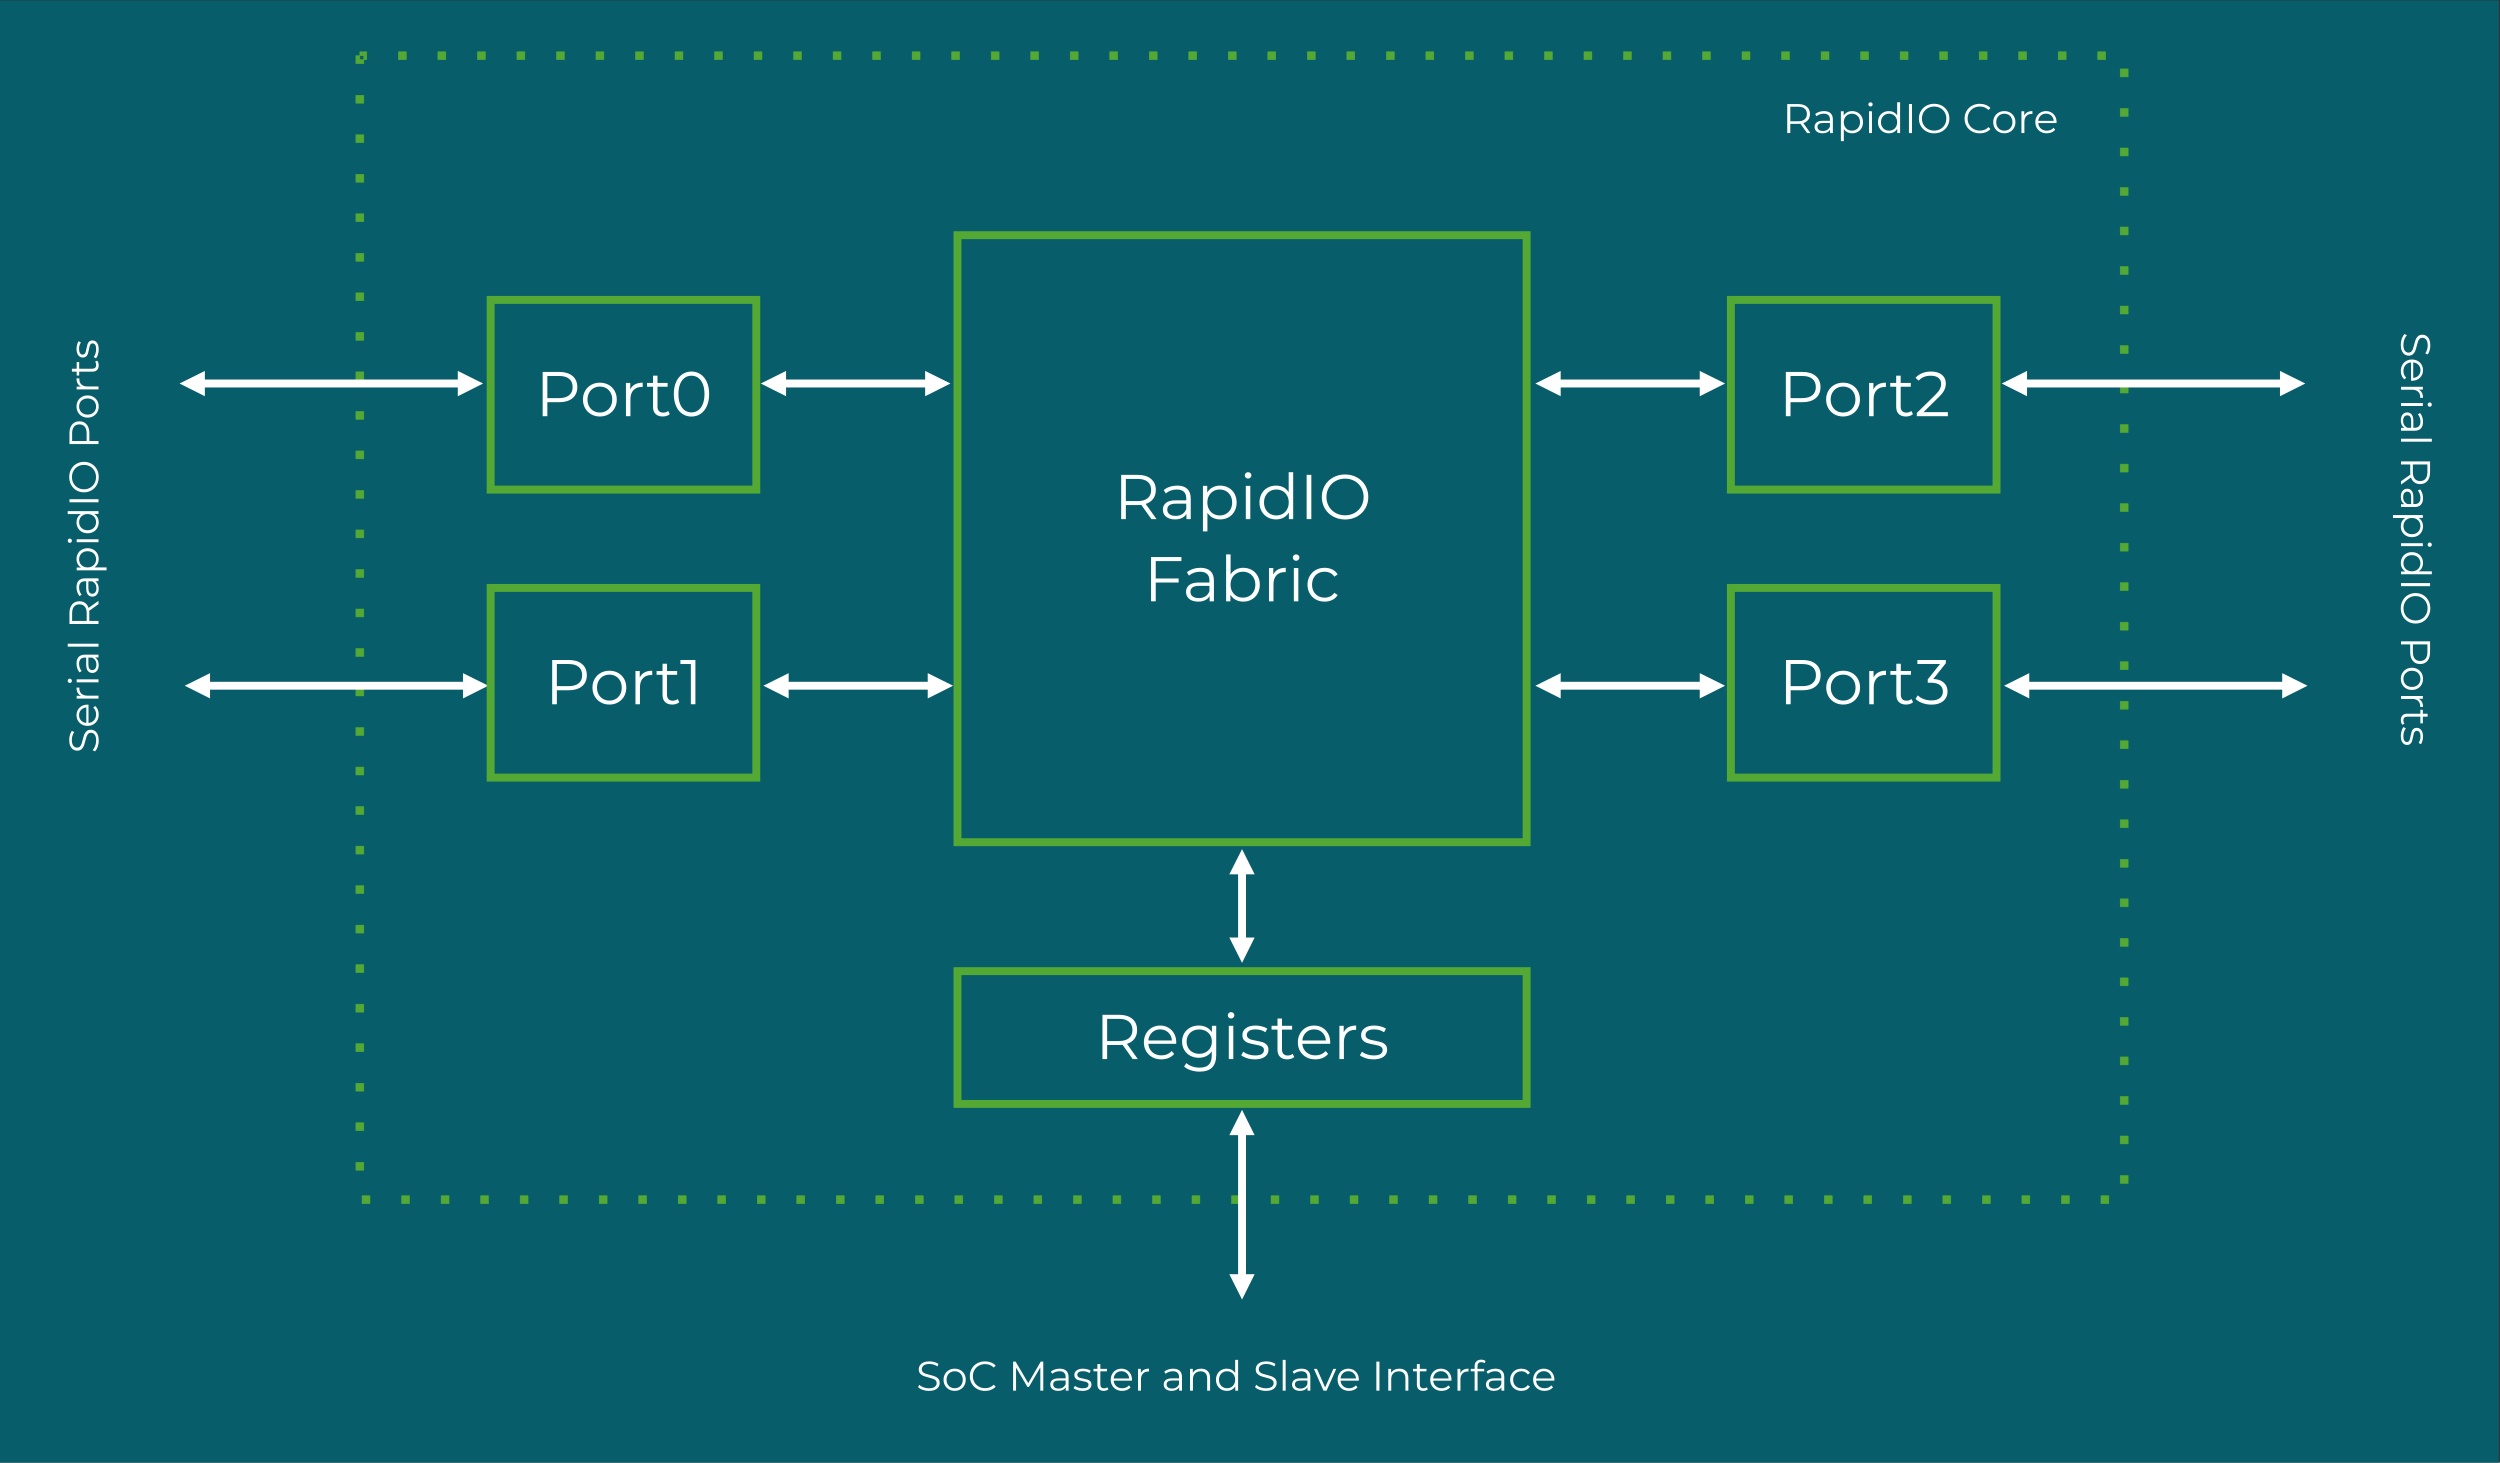 <?xml version="1.0" encoding="UTF-8"?> <svg xmlns="http://www.w3.org/2000/svg" xmlns:xlink="http://www.w3.org/1999/xlink" xmlns:xodm="http://www.corel.com/coreldraw/odm/2003" xml:space="preserve" width="13.734in" height="8.035in" version="1.1" style="shape-rendering:geometricPrecision; text-rendering:geometricPrecision; image-rendering:optimizeQuality; fill-rule:evenodd; clip-rule:evenodd" viewBox="0 0 13734 8035"><rect x="0" y="0" width="13734" height="8035" fill="#333333" stroke="none"/> <defs> <style type="text/css"> .str0 {stroke:#54A935;stroke-width:3;stroke-linejoin:round;stroke-miterlimit:2.613} .str1 {stroke:white;stroke-width:43.42;stroke-linecap:round;stroke-linejoin:round;stroke-miterlimit:2.613} .str2 {stroke:#54A935;stroke-width:43.42;stroke-linecap:square;stroke-miterlimit:2.613} .fil2 {fill:none} .fil0 {fill:#075D69} .fil1 {fill:#54A935} .fil3 {fill:white} .fil4 {fill:#FEFFFF;fill-rule:nonzero} </style> </defs> <g id="Layer_x0020_1">  <g id="_2506893993328"> <polygon class="fil0" points="-6.33,2.22 -6.33,8037.5 13727.52,8037.5 13727.52,2.22 "></polygon> <path class="fil1 str0" d="M1998.59 306.19l0 43.43 -43.42 0 0 -43.43 43.42 0zm0 217.11l0 43.43 -43.42 0 0 -43.43 43.42 0zm0 217.11l0 43.43 -43.42 0 0 -43.43 43.42 0zm0 217.12l0 43.42 -43.42 0 0 -43.42 43.42 0zm0 217.11l0 43.42 -43.42 0 0 -43.42 43.42 0zm0 217.11l0 43.42 -43.42 0 0 -43.42 43.42 0zm0 217.11l0 43.42 -43.42 0 0 -43.42 43.42 0zm0 217.11l0 43.42 -43.42 0 0 -43.42 43.42 0zm0 217.11l0 43.43 -43.42 0 0 -43.43 43.42 0zm0 217.11l0 43.43 -43.42 0 0 -43.43 43.42 0zm0 217.11l0 43.43 -43.42 0 0 -43.43 43.42 0zm0 217.11l0 43.43 -43.42 0 0 -43.43 43.42 0zm0 217.11l0 43.43 -43.42 0 0 -43.43 43.42 0zm0 217.12l0 43.42 -43.42 0 0 -43.42 43.42 0zm0 217.11l0 43.42 -43.42 0 0 -43.42 43.42 0zm0 217.11l0 43.42 -43.42 0 0 -43.42 43.42 0zm0 217.11l0 43.42 -43.42 0 0 -43.42 43.42 0zm0 217.11l0 43.42 -43.42 0 0 -43.42 43.42 0zm0 217.11l0 43.43 -43.42 0 0 -43.43 43.42 0zm0 217.11l0 43.43 -43.42 0 0 -43.43 43.42 0zm0 217.11l0 43.43 -43.42 0 0 -43.43 43.42 0zm0 217.11l0 43.43 -43.42 0 0 -43.43 43.42 0zm0 217.11l0 43.43 -43.42 0 0 -43.43 43.42 0zm0 217.12l0 43.42 -43.42 0 0 -43.42 43.42 0zm0 217.11l0 43.42 -43.42 0 0 -43.42 43.42 0zm0 217.11l0 43.42 -43.42 0 0 -43.42 43.42 0zm0 217.11l0 43.42 -43.42 0 0 -43.42 43.42 0zm0 217.11l0 43.42 -43.42 0 0 -43.42 43.42 0zm0 217.11l0 43.43 -43.42 0 0 -43.43 43.42 0zm-9.5 183.87l43.42 0 0 43.42 -43.42 0 0 -43.42zm217.11 0l43.42 0 0 43.42 -43.42 0 0 -43.42zm217.11 0l43.42 0 0 43.42 -43.42 0 0 -43.42zm217.11 0l43.42 0 0 43.42 -43.42 0 0 -43.42zm217.11 0l43.42 0 0 43.42 -43.42 0 0 -43.42zm217.11 0l43.43 0 0 43.42 -43.43 0 0 -43.42zm217.11 0l43.43 0 0 43.42 -43.43 0 0 -43.42zm217.11 0l43.43 0 0 43.42 -43.43 0 0 -43.42zm217.11 0l43.43 0 0 43.42 -43.43 0 0 -43.42zm217.12 0l43.42 0 0 43.42 -43.42 0 0 -43.42zm217.11 0l43.42 0 0 43.42 -43.42 0 0 -43.42zm217.11 0l43.42 0 0 43.42 -43.42 0 0 -43.42zm217.11 0l43.42 0 0 43.42 -43.42 0 0 -43.42zm217.11 0l43.42 0 0 43.42 -43.42 0 0 -43.42zm217.11 0l43.42 0 0 43.42 -43.42 0 0 -43.42zm217.11 0l43.43 0 0 43.42 -43.43 0 0 -43.42zm217.11 0l43.43 0 0 43.42 -43.43 0 0 -43.42zm217.11 0l43.43 0 0 43.42 -43.43 0 0 -43.42zm217.11 0l43.43 0 0 43.42 -43.43 0 0 -43.42zm217.12 0l43.42 0 0 43.42 -43.42 0 0 -43.42zm217.11 0l43.42 0 0 43.42 -43.42 0 0 -43.42zm217.11 0l43.42 0 0 43.42 -43.42 0 0 -43.42zm217.11 0l43.42 0 0 43.42 -43.42 0 0 -43.42zm217.11 0l43.42 0 0 43.42 -43.42 0 0 -43.42zm217.11 0l43.42 0 0 43.42 -43.42 0 0 -43.42zm217.11 0l43.43 0 0 43.42 -43.43 0 0 -43.42zm217.11 0l43.43 0 0 43.42 -43.43 0 0 -43.42zm217.11 0l43.43 0 0 43.42 -43.43 0 0 -43.42zm217.11 0l43.43 0 0 43.42 -43.43 0 0 -43.42zm217.12 0l43.42 0 0 43.42 -43.42 0 0 -43.42zm217.11 0l43.42 0 0 43.42 -43.42 0 0 -43.42zm217.11 0l43.42 0 0 43.42 -43.42 0 0 -43.42zm217.11 0l43.42 0 0 43.42 -43.42 0 0 -43.42zm217.11 0l43.42 0 0 43.42 -43.42 0 0 -43.42zm217.11 0l43.42 0 0 43.42 -43.42 0 0 -43.42zm217.11 0l43.43 0 0 43.42 -43.43 0 0 -43.42zm217.11 0l43.43 0 0 43.42 -43.43 0 0 -43.42zm217.11 0l43.43 0 0 43.42 -43.43 0 0 -43.42zm217.11 0l43.43 0 0 43.42 -43.43 0 0 -43.42zm217.12 0l43.42 0 0 43.42 -43.42 0 0 -43.42zm217.11 0l43.42 0 0 43.42 -43.42 0 0 -43.42zm217.11 0l43.42 0 0 43.42 -43.42 0 0 -43.42zm217.11 0l43.42 0 0 43.42 -43.42 0 0 -43.42zm217.11 0l43.42 0 0 43.42 -43.42 0 0 -43.42zm217.11 0l43.42 0 0 43.42 -43.42 0 0 -43.42zm105.84 -67.85l0 -43.42 43.43 0 0 43.42 -43.43 0zm0 -217.11l0 -43.42 43.43 0 0 43.42 -43.43 0zm0 -217.11l0 -43.42 43.43 0 0 43.42 -43.43 0zm0 -217.11l0 -43.42 43.43 0 0 43.42 -43.43 0zm0 -217.11l0 -43.43 43.43 0 0 43.43 -43.43 0zm0 -217.11l0 -43.43 43.43 0 0 43.43 -43.43 0zm0 -217.11l0 -43.43 43.43 0 0 43.43 -43.43 0zm0 -217.11l0 -43.43 43.43 0 0 43.43 -43.43 0zm0 -217.11l0 -43.43 43.43 0 0 43.43 -43.43 0zm0 -217.12l0 -43.42 43.43 0 0 43.42 -43.43 0zm0 -217.11l0 -43.42 43.43 0 0 43.42 -43.43 0zm0 -217.11l0 -43.42 43.43 0 0 43.42 -43.43 0zm0 -217.11l0 -43.42 43.43 0 0 43.42 -43.43 0zm0 -217.11l0 -43.42 43.43 0 0 43.42 -43.43 0zm0 -217.11l0 -43.42 43.43 0 0 43.42 -43.43 0zm0 -217.11l0 -43.43 43.43 0 0 43.43 -43.43 0zm0 -217.11l0 -43.43 43.43 0 0 43.43 -43.43 0zm0 -217.11l0 -43.43 43.43 0 0 43.43 -43.43 0zm0 -217.11l0 -43.43 43.43 0 0 43.43 -43.43 0zm0 -217.12l0 -43.42 43.43 0 0 43.42 -43.43 0zm0 -217.11l0 -43.42 43.43 0 0 43.42 -43.43 0zm0 -217.11l0 -43.42 43.43 0 0 43.42 -43.43 0zm0 -217.11l0 -43.42 43.43 0 0 43.42 -43.43 0zm0 -217.11l0 -43.42 43.43 0 0 43.42 -43.43 0zm0 -217.11l0 -43.42 43.43 0 0 43.42 -43.43 0zm0 -217.11l0 -43.43 43.43 0 0 43.43 -43.43 0zm0 -217.11l0 -43.43 43.43 0 0 43.43 -43.43 0zm0 -217.11l0 -43.43 43.43 0 0 43.43 -43.43 0zm0 -217.11l0 -43.43 43.43 0 0 43.43 -43.43 0zm-80.06 -94.31l-43.43 0 0 -43.42 43.43 0 0 43.42zm-217.11 0l-43.43 0 0 -43.42 43.43 0 0 43.42zm-217.11 0l-43.43 0 0 -43.42 43.43 0 0 43.42zm-217.12 0l-43.42 0 0 -43.42 43.42 0 0 43.42zm-217.11 0l-43.42 0 0 -43.42 43.42 0 0 43.42zm-217.11 0l-43.42 0 0 -43.42 43.42 0 0 43.42zm-217.11 0l-43.42 0 0 -43.42 43.42 0 0 43.42zm-217.11 0l-43.42 0 0 -43.42 43.42 0 0 43.42zm-217.11 0l-43.42 0 0 -43.42 43.42 0 0 43.42zm-217.11 0l-43.43 0 0 -43.42 43.43 0 0 43.42zm-217.11 0l-43.43 0 0 -43.42 43.43 0 0 43.42zm-217.11 0l-43.43 0 0 -43.42 43.43 0 0 43.42zm-217.11 0l-43.43 0 0 -43.42 43.43 0 0 43.42zm-217.12 0l-43.42 0 0 -43.42 43.42 0 0 43.42zm-217.11 0l-43.42 0 0 -43.42 43.42 0 0 43.42zm-217.11 0l-43.42 0 0 -43.42 43.42 0 0 43.42zm-217.11 0l-43.42 0 0 -43.42 43.42 0 0 43.42zm-217.11 0l-43.42 0 0 -43.42 43.42 0 0 43.42zm-217.11 0l-43.42 0 0 -43.42 43.42 0 0 43.42zm-217.11 0l-43.43 0 0 -43.42 43.43 0 0 43.42zm-217.11 0l-43.43 0 0 -43.42 43.43 0 0 43.42zm-217.11 0l-43.43 0 0 -43.42 43.43 0 0 43.42zm-217.11 0l-43.43 0 0 -43.42 43.43 0 0 43.42zm-217.12 0l-43.42 0 0 -43.42 43.42 0 0 43.42zm-217.11 0l-43.42 0 0 -43.42 43.42 0 0 43.42zm-217.11 0l-43.42 0 0 -43.42 43.42 0 0 43.42zm-217.11 0l-43.42 0 0 -43.42 43.42 0 0 43.42zm-217.11 0l-43.42 0 0 -43.42 43.42 0 0 43.42zm-217.11 0l-43.42 0 0 -43.42 43.42 0 0 43.42zm-217.11 0l-43.43 0 0 -43.42 43.43 0 0 43.42zm-217.11 0l-43.43 0 0 -43.42 43.43 0 0 43.42zm-217.11 0l-43.43 0 0 -43.42 43.43 0 0 43.42zm-217.11 0l-43.43 0 0 -43.42 43.43 0 0 43.42zm-217.12 0l-43.42 0 0 -43.42 43.42 0 0 43.42zm-217.11 0l-43.42 0 0 -43.42 43.42 0 0 43.42zm-217.11 0l-43.42 0 0 -43.42 43.42 0 0 43.42zm-217.11 0l-43.42 0 0 -43.42 43.42 0 0 43.42zm-217.11 0l-43.42 0 0 -43.42 43.42 0 0 43.42zm-217.11 0l-43.42 0 0 -43.42 43.42 0 0 43.42zm-217.11 0l-43.43 0 0 -43.42 43.43 0 0 43.42zm-217.11 0l-43.43 0 0 -43.42 43.43 0 0 43.42zm-217.11 0l-43.43 0 0 -43.42 43.43 0 0 43.42zm-217.11 0l-43.43 0 0 -43.42 43.43 0 0 43.42zm-217.12 0l-43.42 0 0 -43.42 43.42 0 0 43.42zm-217.11 0l-37.99 0 0 -43.42 37.99 0 0 43.42z"></path> <line class="fil2 str1" x1="6823.28" y1="6218.49" x2="6823.28" y2="7017.74"></line> <polygon class="fil3" points="6753.4,6236.13 6823.28,6097.04 6892.48,6236.13 "></polygon> <polygon class="fil3" points="6892.48,7000.1 6823.28,7139.19 6753.4,7000.1 "></polygon> <path class="fil4" d="M5102.79 7641.12c-11.85,0 -23.22,-1.9 -34.08,-5.7 -10.87,-3.8 -19.26,-8.81 -25.19,-15.05l6.61 -12.99c5.78,5.78 13.45,10.45 23.02,14.02 9.57,3.57 19.45,5.35 29.64,5.35 14.28,0 25,-2.62 32.14,-7.86 7.14,-5.24 10.71,-12.04 10.71,-20.41 0,-6.38 -1.94,-11.47 -5.81,-15.27 -3.87,-3.8 -8.63,-6.72 -14.25,-8.78 -5.62,-2.06 -13.45,-4.3 -23.48,-6.73 -12.01,-3.04 -21.58,-5.96 -28.72,-8.78 -7.14,-2.81 -13.26,-7.11 -18.35,-12.88 -5.09,-5.77 -7.64,-13.6 -7.64,-23.48 0,-8.06 2.13,-15.39 6.38,-22 4.26,-6.61 10.79,-11.89 19.61,-15.85 8.81,-3.95 19.76,-5.93 32.83,-5.93 9.12,0 18.05,1.25 26.79,3.76 8.74,2.51 16.3,5.96 22.68,10.37l-5.7 13.45c-6.69,-4.41 -13.83,-7.71 -21.43,-9.92 -7.6,-2.2 -15.05,-3.3 -22.34,-3.3 -13.98,0 -24.51,2.7 -31.57,8.09 -7.07,5.4 -10.6,12.35 -10.6,20.86 0,6.38 1.94,11.51 5.81,15.39 3.88,3.87 8.74,6.84 14.59,8.89 5.85,2.05 13.72,4.3 23.59,6.72 11.7,2.89 21.17,5.74 28.38,8.55 7.22,2.81 13.34,7.07 18.35,12.77 5.02,5.7 7.52,13.41 7.52,23.14 0,8.06 -2.17,15.39 -6.5,22 -4.33,6.61 -10.98,11.86 -19.94,15.73 -8.97,3.87 -19.99,5.81 -33.06,5.81z"></path> <path id="_1" class="fil4" d="M5244.58 7640.9c-11.55,0 -21.96,-2.62 -31.23,-7.87 -9.27,-5.24 -16.57,-12.5 -21.89,-21.77 -5.32,-9.27 -7.98,-19.76 -7.98,-31.46 0,-11.7 2.66,-22.19 7.98,-31.46 5.32,-9.27 12.61,-16.49 21.89,-21.65 9.27,-5.17 19.68,-7.75 31.23,-7.75 11.55,0 21.96,2.58 31.23,7.75 9.27,5.17 16.53,12.39 21.77,21.65 5.24,9.27 7.86,19.76 7.86,31.46 0,11.7 -2.62,22.19 -7.86,31.46 -5.24,9.27 -12.5,16.53 -21.77,21.77 -9.27,5.24 -19.68,7.87 -31.23,7.87zm0 -14.36c8.51,0 16.15,-1.94 22.91,-5.81 6.76,-3.87 12.04,-9.39 15.85,-16.53 3.8,-7.14 5.7,-15.28 5.7,-24.39 0,-9.12 -1.9,-17.25 -5.7,-24.39 -3.8,-7.15 -9.08,-12.65 -15.85,-16.53 -6.76,-3.87 -14.4,-5.81 -22.91,-5.81 -8.51,0 -16.15,1.94 -22.91,5.81 -6.76,3.88 -12.08,9.39 -15.96,16.53 -3.87,7.14 -5.81,15.27 -5.81,24.39 0,9.12 1.94,17.25 5.81,24.39 3.88,7.14 9.2,12.65 15.96,16.53 6.76,3.87 14.4,5.81 22.91,5.81z"></path> <path id="_2" class="fil4" d="M5411.23 7641.12c-15.81,0 -30.06,-3.49 -42.74,-10.48 -12.69,-6.99 -22.65,-16.68 -29.87,-29.07 -7.22,-12.39 -10.83,-26.26 -10.83,-41.6 0,-15.35 3.61,-29.22 10.83,-41.61 7.22,-12.39 17.21,-22.07 29.98,-29.07 12.76,-6.99 27.05,-10.48 42.86,-10.48 11.85,0 22.8,1.98 32.83,5.93 10.03,3.95 18.54,9.73 25.53,17.33l-10.71 10.71c-12.46,-12.61 -28.19,-18.92 -47.19,-18.92 -12.61,0 -24.09,2.89 -34.43,8.67 -10.33,5.78 -18.43,13.68 -24.28,23.71 -5.85,10.03 -8.78,21.28 -8.78,33.74 0,12.46 2.93,23.71 8.78,33.74 5.85,10.03 13.94,17.94 24.28,23.71 10.33,5.78 21.81,8.67 34.43,8.67 19.15,0 34.88,-6.39 47.19,-19.15l10.71 10.71c-6.99,7.6 -15.54,13.41 -25.65,17.44 -10.11,4.03 -21.09,6.04 -32.94,6.04z"></path> <polygon id="_3" class="fil4" points="5731.3,7480.18 5731.3,7639.76 5715.11,7639.76 5715.11,7512.09 5652.42,7619.47 5644.44,7619.47 5581.75,7512.78 5581.75,7639.76 5565.56,7639.76 5565.56,7480.18 5579.47,7480.18 5648.77,7598.49 5717.39,7480.18 "></polygon> <path id="_4" class="fil4" d="M5821.8 7518.93c15.65,0 27.66,3.91 36.02,11.74 8.36,7.83 12.54,19.41 12.54,34.76l0 74.32 -15.5 0 0 -18.69c-3.65,6.23 -9,11.09 -16.07,14.59 -7.07,3.5 -15.46,5.24 -25.19,5.24 -13.37,0 -24.01,-3.19 -31.91,-9.57 -7.91,-6.39 -11.85,-14.82 -11.85,-25.31 0,-10.18 3.69,-18.39 11.06,-24.62 7.37,-6.23 19.11,-9.35 35.22,-9.35l38.07 0 0 -7.3c0,-10.33 -2.89,-18.2 -8.66,-23.59 -5.78,-5.4 -14.21,-8.09 -25.3,-8.09 -7.6,0 -14.9,1.25 -21.89,3.76 -6.99,2.51 -13,5.96 -18.01,10.37l-7.3 -12.08c6.08,-5.17 13.37,-9.16 21.89,-11.97 8.51,-2.81 17.48,-4.22 26.9,-4.22zm-5.7 109.2c9.12,0 16.94,-2.09 23.48,-6.27 6.54,-4.18 11.4,-10.22 14.59,-18.13l0 -19.61 -37.61 0c-20.52,0 -30.78,7.15 -30.78,21.43 0,6.99 2.66,12.5 7.98,16.53 5.32,4.03 12.76,6.04 22.34,6.04z"></path> <path id="_5" class="fil4" d="M5946.5 7640.9c-9.73,0 -19.04,-1.41 -27.93,-4.22 -8.89,-2.81 -15.85,-6.34 -20.86,-10.6l7.29 -12.77c5.02,3.95 11.32,7.18 18.92,9.69 7.6,2.51 15.5,3.76 23.71,3.76 10.94,0 19.04,-1.71 24.28,-5.13 5.24,-3.42 7.87,-8.25 7.87,-14.48 0,-4.41 -1.44,-7.87 -4.33,-10.37 -2.89,-2.51 -6.54,-4.41 -10.94,-5.7 -4.41,-1.29 -10.26,-2.54 -17.55,-3.76 -9.73,-1.82 -17.56,-3.69 -23.48,-5.59 -5.93,-1.9 -10.98,-5.13 -15.16,-9.69 -4.18,-4.56 -6.27,-10.87 -6.27,-18.93 0,-10.03 4.18,-18.24 12.54,-24.62 8.36,-6.38 19.99,-9.57 34.88,-9.57 7.75,0 15.5,1.02 23.25,3.08 7.75,2.05 14.13,4.75 19.15,8.09l-7.07 13c-9.88,-6.84 -21.66,-10.26 -35.33,-10.26 -10.33,0 -18.13,1.82 -23.37,5.47 -5.24,3.65 -7.87,8.43 -7.87,14.36 0,4.56 1.48,8.2 4.44,10.94 2.96,2.74 6.65,4.75 11.06,6.04 4.41,1.29 10.49,2.62 18.24,3.99 9.57,1.82 17.25,3.65 23.02,5.47 5.78,1.82 10.71,4.94 14.82,9.35 4.1,4.41 6.15,10.48 6.15,18.24 0,10.49 -4.37,18.81 -13.11,24.96 -8.74,6.16 -20.86,9.24 -36.36,9.24z"></path> <path id="_6" class="fil4" d="M6088.98 7632.46c-3.04,2.74 -6.8,4.83 -11.28,6.27 -4.48,1.44 -9.16,2.17 -14.02,2.17 -11.25,0 -19.91,-3.04 -25.99,-9.12 -6.08,-6.08 -9.12,-14.67 -9.12,-25.76l0 -72.49 -21.43 0 0 -13.68 21.43 0 0 -26.21 16.19 0 0 26.21 36.47 0 0 13.68 -36.47 0 0 71.58c0,7.14 1.78,12.57 5.35,16.3 3.57,3.72 8.7,5.58 15.39,5.58 3.34,0 6.57,-0.53 9.69,-1.59 3.11,-1.06 5.81,-2.58 8.09,-4.56l5.7 11.63z"></path> <path id="_7" class="fil4" d="M6218.46 7584.81l-100.31 0c0.91,12.46 5.7,22.53 14.36,30.2 8.66,7.68 19.6,11.52 32.83,11.52 7.44,0 14.29,-1.33 20.52,-3.99 6.23,-2.66 11.63,-6.57 16.19,-11.74l9.12 10.49c-5.32,6.38 -11.97,11.24 -19.95,14.59 -7.98,3.34 -16.76,5.02 -26.33,5.02 -12.31,0 -23.21,-2.62 -32.71,-7.87 -9.5,-5.24 -16.91,-12.5 -22.23,-21.77 -5.32,-9.27 -7.98,-19.76 -7.98,-31.46 0,-11.7 2.54,-22.19 7.63,-31.46 5.09,-9.27 12.08,-16.49 20.98,-21.65 8.89,-5.17 18.88,-7.75 29.98,-7.75 11.09,0 21.05,2.58 29.86,7.75 8.81,5.17 15.73,12.35 20.75,21.54 5.01,9.19 7.52,19.72 7.52,31.57l-0.22 5.02zm-57.91 -51.98c-11.55,0 -21.24,3.69 -29.07,11.06 -7.83,7.37 -12.27,16.98 -13.33,28.84l85.03 0c-1.06,-11.85 -5.51,-21.46 -13.33,-28.84 -7.83,-7.37 -17.59,-11.06 -29.3,-11.06z"></path> <path id="_8" class="fil4" d="M6267.25 7543.33c3.8,-8.06 9.46,-14.13 16.98,-18.24 7.52,-4.1 16.83,-6.15 27.93,-6.15l0 15.73 -3.87 -0.23c-12.61,0 -22.5,3.88 -29.64,11.63 -7.14,7.75 -10.71,18.62 -10.71,32.6l0 61.09 -16.19 0 0 -119.91 15.5 0 0 23.48z"></path> <path id="_9" class="fil4" d="M6444.84 7518.93c15.65,0 27.66,3.91 36.02,11.74 8.36,7.83 12.54,19.41 12.54,34.76l0 74.32 -15.5 0 0 -18.69c-3.65,6.23 -9,11.09 -16.07,14.59 -7.07,3.5 -15.46,5.24 -25.19,5.24 -13.37,0 -24.01,-3.19 -31.91,-9.57 -7.91,-6.39 -11.85,-14.82 -11.85,-25.31 0,-10.18 3.69,-18.39 11.06,-24.62 7.37,-6.23 19.11,-9.35 35.22,-9.35l38.07 0 0 -7.3c0,-10.33 -2.89,-18.2 -8.66,-23.59 -5.78,-5.4 -14.21,-8.09 -25.3,-8.09 -7.6,0 -14.9,1.25 -21.89,3.76 -6.99,2.51 -13,5.96 -18.01,10.37l-7.3 -12.08c6.08,-5.17 13.37,-9.16 21.89,-11.97 8.51,-2.81 17.48,-4.22 26.9,-4.22zm-5.7 109.2c9.12,0 16.94,-2.09 23.48,-6.27 6.54,-4.18 11.4,-10.22 14.59,-18.13l0 -19.61 -37.61 0c-20.52,0 -30.78,7.15 -30.78,21.43 0,6.99 2.66,12.5 7.98,16.53 5.32,4.03 12.76,6.04 22.34,6.04z"></path> <path id="_10" class="fil4" d="M6598.49 7518.93c15.04,0 27.01,4.37 35.91,13.11 8.89,8.74 13.33,21.47 13.33,38.19l0 69.53 -16.19 0 0 -67.93c0,-12.46 -3.12,-21.96 -9.35,-28.5 -6.23,-6.54 -15.12,-9.8 -26.67,-9.8 -12.92,0 -23.14,3.83 -30.66,11.51 -7.52,7.67 -11.28,18.28 -11.28,31.8l0 62.92 -16.19 0 0 -119.91 15.5 0 0 22.11c4.41,-7.3 10.52,-12.96 18.35,-16.98 7.83,-4.03 16.91,-6.04 27.24,-6.04z"></path> <path id="_11" class="fil4" d="M6801.61 7470.6l0 169.15 -15.5 0 0 -23.71c-4.86,8.06 -11.28,14.21 -19.26,18.46 -7.98,4.26 -16.98,6.39 -27.02,6.39 -11.24,0 -21.43,-2.59 -30.55,-7.75 -9.12,-5.17 -16.26,-12.39 -21.43,-21.66 -5.17,-9.27 -7.75,-19.83 -7.75,-31.69 0,-11.85 2.58,-22.42 7.75,-31.69 5.17,-9.27 12.31,-16.45 21.43,-21.54 9.12,-5.09 19.3,-7.64 30.55,-7.64 9.73,0 18.5,2.01 26.33,6.04 7.83,4.03 14.25,9.92 19.26,17.67l0 -72.04 16.19 0zm-60.41 155.93c8.36,0 15.92,-1.94 22.68,-5.81 6.76,-3.87 12.08,-9.39 15.96,-16.53 3.87,-7.14 5.81,-15.28 5.81,-24.39 0,-9.12 -1.94,-17.25 -5.81,-24.39 -3.88,-7.15 -9.2,-12.65 -15.96,-16.53 -6.76,-3.87 -14.32,-5.81 -22.68,-5.81 -8.51,0 -16.15,1.94 -22.91,5.81 -6.76,3.88 -12.08,9.39 -15.96,16.53 -3.87,7.14 -5.81,15.27 -5.81,24.39 0,9.12 1.94,17.25 5.81,24.39 3.88,7.14 9.2,12.65 15.96,16.53 6.76,3.87 14.4,5.81 22.91,5.81z"></path> <path id="_12" class="fil4" d="M6953.89 7641.12c-11.85,0 -23.22,-1.9 -34.08,-5.7 -10.87,-3.8 -19.26,-8.81 -25.19,-15.05l6.61 -12.99c5.78,5.78 13.45,10.45 23.02,14.02 9.57,3.57 19.45,5.35 29.64,5.35 14.28,0 25,-2.62 32.14,-7.86 7.14,-5.24 10.71,-12.04 10.71,-20.41 0,-6.38 -1.94,-11.47 -5.81,-15.27 -3.87,-3.8 -8.63,-6.72 -14.25,-8.78 -5.62,-2.06 -13.45,-4.3 -23.48,-6.73 -12.01,-3.04 -21.58,-5.96 -28.72,-8.78 -7.14,-2.81 -13.26,-7.11 -18.35,-12.88 -5.09,-5.77 -7.64,-13.6 -7.64,-23.48 0,-8.06 2.13,-15.39 6.38,-22 4.26,-6.61 10.79,-11.89 19.61,-15.85 8.81,-3.95 19.76,-5.93 32.83,-5.93 9.12,0 18.05,1.25 26.79,3.76 8.74,2.51 16.3,5.96 22.68,10.37l-5.7 13.45c-6.69,-4.41 -13.83,-7.71 -21.43,-9.92 -7.6,-2.2 -15.05,-3.3 -22.34,-3.3 -13.98,0 -24.51,2.7 -31.57,8.09 -7.07,5.4 -10.6,12.35 -10.6,20.86 0,6.38 1.94,11.51 5.81,15.39 3.88,3.87 8.74,6.84 14.59,8.89 5.85,2.05 13.72,4.3 23.59,6.72 11.7,2.89 21.17,5.74 28.38,8.55 7.22,2.81 13.34,7.07 18.35,12.77 5.02,5.7 7.52,13.41 7.52,23.14 0,8.06 -2.17,15.39 -6.5,22 -4.33,6.61 -10.98,11.86 -19.94,15.73 -8.97,3.87 -19.99,5.81 -33.06,5.81z"></path> <polygon id="_13" class="fil4" points="7046.67,7470.6 7062.86,7470.6 7062.86,7639.76 7046.67,7639.76 "></polygon> <path id="_14" class="fil4" d="M7149.94 7518.93c15.65,0 27.66,3.91 36.02,11.74 8.36,7.83 12.54,19.41 12.54,34.76l0 74.32 -15.5 0 0 -18.69c-3.65,6.23 -9,11.09 -16.07,14.59 -7.07,3.5 -15.46,5.24 -25.19,5.24 -13.37,0 -24.01,-3.19 -31.91,-9.57 -7.91,-6.39 -11.85,-14.82 -11.85,-25.31 0,-10.18 3.69,-18.39 11.06,-24.62 7.37,-6.23 19.11,-9.35 35.22,-9.35l38.07 0 0 -7.3c0,-10.33 -2.89,-18.2 -8.66,-23.59 -5.78,-5.4 -14.21,-8.09 -25.3,-8.09 -7.6,0 -14.9,1.25 -21.89,3.76 -6.99,2.51 -13,5.96 -18.01,10.37l-7.3 -12.08c6.08,-5.17 13.37,-9.16 21.89,-11.97 8.51,-2.81 17.48,-4.22 26.9,-4.22zm-5.7 109.2c9.12,0 16.94,-2.09 23.48,-6.27 6.54,-4.18 11.4,-10.22 14.59,-18.13l0 -19.61 -37.61 0c-20.52,0 -30.78,7.15 -30.78,21.43 0,6.99 2.66,12.5 7.98,16.53 5.32,4.03 12.76,6.04 22.34,6.04z"></path> <polygon id="_15" class="fil4" points="7340.98,7519.84 7287.64,7639.76 7271,7639.76 7217.88,7519.84 7234.75,7519.84 7279.66,7621.97 7325.02,7519.84 "></polygon> <path id="_16" class="fil4" d="M7464.77 7584.81l-100.31 0c0.91,12.46 5.7,22.53 14.36,30.2 8.66,7.68 19.6,11.52 32.83,11.52 7.44,0 14.29,-1.33 20.52,-3.99 6.23,-2.66 11.63,-6.57 16.19,-11.74l9.12 10.49c-5.32,6.38 -11.97,11.24 -19.95,14.59 -7.98,3.34 -16.76,5.02 -26.33,5.02 -12.31,0 -23.21,-2.62 -32.71,-7.87 -9.5,-5.24 -16.91,-12.5 -22.23,-21.77 -5.32,-9.27 -7.98,-19.76 -7.98,-31.46 0,-11.7 2.54,-22.19 7.63,-31.46 5.09,-9.27 12.08,-16.49 20.98,-21.65 8.89,-5.17 18.88,-7.75 29.98,-7.75 11.09,0 21.05,2.58 29.86,7.75 8.81,5.17 15.73,12.35 20.75,21.54 5.01,9.19 7.52,19.72 7.52,31.57l-0.22 5.02zm-57.91 -51.98c-11.55,0 -21.24,3.69 -29.07,11.06 -7.83,7.37 -12.27,16.98 -13.33,28.84l85.03 0c-1.06,-11.85 -5.51,-21.46 -13.33,-28.84 -7.83,-7.37 -17.59,-11.06 -29.3,-11.06z"></path> <polygon id="_17" class="fil4" points="7561.2,7480.18 7578.07,7480.18 7578.07,7639.76 7561.2,7639.76 "></polygon> <path id="_18" class="fil4" d="M7687.72 7518.93c15.04,0 27.01,4.37 35.91,13.11 8.89,8.74 13.33,21.47 13.33,38.19l0 69.53 -16.19 0 0 -67.93c0,-12.46 -3.12,-21.96 -9.35,-28.5 -6.23,-6.54 -15.12,-9.8 -26.67,-9.8 -12.92,0 -23.14,3.83 -30.66,11.51 -7.52,7.67 -11.28,18.28 -11.28,31.8l0 62.92 -16.19 0 0 -119.91 15.5 0 0 22.11c4.41,-7.3 10.52,-12.96 18.35,-16.98 7.83,-4.03 16.91,-6.04 27.24,-6.04z"></path> <path id="_19" class="fil4" d="M7844.11 7632.46c-3.04,2.74 -6.8,4.83 -11.28,6.27 -4.48,1.44 -9.16,2.17 -14.02,2.17 -11.25,0 -19.91,-3.04 -25.99,-9.12 -6.08,-6.08 -9.12,-14.67 -9.12,-25.76l0 -72.49 -21.43 0 0 -13.68 21.43 0 0 -26.21 16.19 0 0 26.21 36.47 0 0 13.68 -36.47 0 0 71.58c0,7.14 1.78,12.57 5.35,16.3 3.57,3.72 8.7,5.58 15.39,5.58 3.34,0 6.57,-0.53 9.69,-1.59 3.11,-1.06 5.81,-2.58 8.09,-4.56l5.7 11.63z"></path> <path id="_20" class="fil4" d="M7973.59 7584.81l-100.31 0c0.91,12.46 5.7,22.53 14.36,30.2 8.66,7.68 19.6,11.52 32.83,11.52 7.44,0 14.29,-1.33 20.52,-3.99 6.23,-2.66 11.63,-6.57 16.19,-11.74l9.12 10.49c-5.32,6.38 -11.97,11.24 -19.95,14.59 -7.98,3.34 -16.76,5.02 -26.33,5.02 -12.31,0 -23.21,-2.62 -32.71,-7.87 -9.5,-5.24 -16.91,-12.5 -22.23,-21.77 -5.32,-9.27 -7.98,-19.76 -7.98,-31.46 0,-11.7 2.54,-22.19 7.63,-31.46 5.09,-9.27 12.08,-16.49 20.98,-21.65 8.89,-5.17 18.88,-7.75 29.98,-7.75 11.09,0 21.05,2.58 29.86,7.75 8.81,5.17 15.73,12.35 20.75,21.54 5.01,9.19 7.52,19.72 7.52,31.57l-0.22 5.02zm-57.91 -51.98c-11.55,0 -21.24,3.69 -29.07,11.06 -7.83,7.37 -12.27,16.98 -13.33,28.84l85.03 0c-1.06,-11.85 -5.51,-21.46 -13.33,-28.84 -7.83,-7.37 -17.59,-11.06 -29.3,-11.06z"></path> <path id="_21" class="fil4" d="M8022.38 7543.33c3.8,-8.06 9.46,-14.13 16.98,-18.24 7.52,-4.1 16.83,-6.15 27.93,-6.15l0 15.73 -3.87 -0.23c-12.61,0 -22.5,3.88 -29.64,11.63 -7.14,7.75 -10.71,18.62 -10.71,32.6l0 61.09 -16.19 0 0 -119.91 15.5 0 0 23.48z"></path> <path id="_22" class="fil4" d="M8137.96 7483.14c-6.99,0 -12.27,1.9 -15.85,5.7 -3.57,3.8 -5.35,9.42 -5.35,16.87l0 14.13 36.93 0 0 13.68 -36.47 0 0 106.23 -16.19 0 0 -106.23 -21.43 0 0 -13.68 21.43 0 0 -14.81c0,-10.94 3.15,-19.61 9.46,-25.99 6.31,-6.39 15.24,-9.57 26.79,-9.57 4.56,0 8.97,0.65 13.22,1.94 4.25,1.29 7.83,3.15 10.71,5.59l-5.47 12.08c-4.71,-3.95 -10.64,-5.93 -17.78,-5.93z"></path> <path id="_23" class="fil4" d="M8215.24 7518.93c15.65,0 27.66,3.91 36.02,11.74 8.36,7.83 12.54,19.41 12.54,34.76l0 74.32 -15.5 0 0 -18.69c-3.65,6.23 -9,11.09 -16.07,14.59 -7.07,3.5 -15.46,5.24 -25.19,5.24 -13.37,0 -24.01,-3.19 -31.91,-9.57 -7.91,-6.39 -11.85,-14.82 -11.85,-25.31 0,-10.18 3.69,-18.39 11.06,-24.62 7.37,-6.23 19.11,-9.35 35.22,-9.35l38.07 0 0 -7.3c0,-10.33 -2.89,-18.2 -8.66,-23.59 -5.78,-5.4 -14.21,-8.09 -25.3,-8.09 -7.6,0 -14.9,1.25 -21.89,3.76 -6.99,2.51 -13,5.96 -18.01,10.37l-7.3 -12.08c6.08,-5.17 13.37,-9.16 21.89,-11.97 8.51,-2.81 17.48,-4.22 26.9,-4.22zm-5.7 109.2c9.12,0 16.94,-2.09 23.48,-6.27 6.54,-4.18 11.4,-10.22 14.59,-18.13l0 -19.61 -37.61 0c-20.52,0 -30.78,7.15 -30.78,21.43 0,6.99 2.66,12.5 7.98,16.53 5.32,4.03 12.76,6.04 22.34,6.04z"></path> <path id="_24" class="fil4" d="M8357.95 7640.9c-11.85,0 -22.46,-2.59 -31.8,-7.75 -9.35,-5.17 -16.68,-12.43 -22,-21.77 -5.32,-9.35 -7.98,-19.87 -7.98,-31.57 0,-11.7 2.66,-22.19 7.98,-31.46 5.32,-9.27 12.65,-16.49 22,-21.65 9.35,-5.17 19.95,-7.75 31.8,-7.75 10.33,0 19.57,2.01 27.7,6.04 8.13,4.03 14.55,9.92 19.26,17.67l-12.08 8.2c-3.95,-5.93 -8.97,-10.37 -15.05,-13.33 -6.08,-2.96 -12.69,-4.44 -19.83,-4.44 -8.67,0 -16.45,1.94 -23.37,5.81 -6.91,3.88 -12.31,9.39 -16.19,16.53 -3.87,7.14 -5.81,15.27 -5.81,24.39 0,9.27 1.94,17.44 5.81,24.51 3.88,7.07 9.27,12.54 16.19,16.41 6.92,3.87 14.7,5.81 23.37,5.81 7.14,0 13.75,-1.44 19.83,-4.33 6.08,-2.89 11.09,-7.3 15.05,-13.22l12.08 8.21c-4.71,7.75 -11.17,13.64 -19.38,17.67 -8.21,4.03 -17.4,6.04 -27.58,6.04z"></path> <path id="_25" class="fil4" d="M8538.96 7584.81l-100.31 0c0.91,12.46 5.7,22.53 14.36,30.2 8.66,7.68 19.6,11.52 32.83,11.52 7.44,0 14.29,-1.33 20.52,-3.99 6.23,-2.66 11.63,-6.57 16.19,-11.74l9.12 10.49c-5.32,6.38 -11.97,11.24 -19.95,14.59 -7.98,3.34 -16.76,5.02 -26.33,5.02 -12.31,0 -23.21,-2.62 -32.71,-7.87 -9.5,-5.24 -16.91,-12.5 -22.23,-21.77 -5.32,-9.27 -7.98,-19.76 -7.98,-31.46 0,-11.7 2.54,-22.19 7.63,-31.46 5.09,-9.27 12.08,-16.49 20.98,-21.65 8.89,-5.17 18.88,-7.75 29.98,-7.75 11.09,0 21.05,2.58 29.86,7.75 8.81,5.17 15.73,12.35 20.75,21.54 5.01,9.19 7.52,19.72 7.52,31.57l-0.22 5.02zm-57.91 -51.98c-11.55,0 -21.24,3.69 -29.07,11.06 -7.83,7.37 -12.27,16.98 -13.33,28.84l85.03 0c-1.06,-11.85 -5.51,-21.46 -13.33,-28.84 -7.83,-7.37 -17.59,-11.06 -29.3,-11.06z"></path> <line class="fil2 str1" x1="11118.08" y1="2106.88" x2="12542.21" y2="2106.88"></line> <polygon class="fil3" points="11135.72,2176.76 10996.63,2106.88 11135.72,2037.67 "></polygon> <polygon class="fil3" points="12525.25,2037.67 12664.34,2106.88 12525.25,2176.76 "></polygon> <line class="fil2 str1" x1="1136.91" y1="3767.13" x2="2561.05" y2="3767.13"></line> <polygon class="fil3" points="1153.88,3837.01 1014.79,3767.13 1153.88,3697.92 "></polygon> <polygon class="fil3" points="2543.41,3697.92 2682.5,3767.13 2543.41,3837.01 "></polygon> <line class="fil2 str1" x1="8556.13" y1="2106.88" x2="9355.38" y2="2106.88"></line> <polygon class="fil3" points="8573.77,2176.76 8434.68,2106.88 8573.77,2037.67 "></polygon> <polygon class="fil3" points="9337.74,2037.67 9476.83,2106.88 9337.74,2176.76 "></polygon> <line class="fil2 str1" x1="8556.13" y1="3767.13" x2="9355.38" y2="3767.13"></line> <polygon class="fil3" points="8573.77,3837.01 8434.68,3767.13 8573.77,3697.92 "></polygon> <polygon class="fil3" points="9337.74,3697.92 9476.83,3767.13 9337.74,3837.01 "></polygon> <polygon class="fil2 str2" points="9508.72,2689.7 10968.13,2689.7 10968.13,1647.55 9508.72,1647.55 "></polygon> <path class="fil4" d="M9901.72 2043.2c31.04,0 55.35,7.41 72.95,22.23 17.6,14.82 26.4,35.2 26.4,61.14 0,25.94 -8.8,46.26 -26.4,60.96 -17.6,14.7 -41.92,22.06 -72.95,22.06l-65.31 0 0 76.77 -25.7 0 0 -243.17 91.01 0zm-0.69 143.81c24.09,0 42.5,-5.27 55.23,-15.81 12.74,-10.54 19.11,-25.42 19.11,-44.64 0,-19.69 -6.37,-34.8 -19.11,-45.33 -12.74,-10.54 -31.15,-15.8 -55.23,-15.8l-64.61 0 0 121.58 64.61 0z"></path> <path id="_1_0" class="fil4" d="M10125.09 2288.1c-17.6,0 -33.46,-4 -47.59,-11.98 -14.13,-7.99 -25.24,-19.05 -33.35,-33.17 -8.11,-14.13 -12.16,-30.11 -12.16,-47.94 0,-17.83 4.05,-33.81 12.16,-47.94 8.11,-14.13 19.22,-25.13 33.35,-33 14.13,-7.87 29.99,-11.81 47.59,-11.81 17.6,0 33.46,3.94 47.59,11.81 14.13,7.87 25.19,18.88 33.17,33 7.99,14.13 11.99,30.11 11.99,47.94 0,17.83 -4,33.81 -11.99,47.94 -7.99,14.13 -19.05,25.19 -33.17,33.17 -14.13,7.99 -29.99,11.98 -47.59,11.98zm0 -21.89c12.97,0 24.61,-2.95 34.91,-8.86 10.31,-5.91 18.35,-14.3 24.15,-25.19 5.79,-10.88 8.69,-23.27 8.69,-37.17 0,-13.89 -2.9,-26.28 -8.69,-37.17 -5.79,-10.89 -13.84,-19.28 -24.15,-25.19 -10.3,-5.91 -21.94,-8.86 -34.91,-8.86 -12.97,0 -24.61,2.95 -34.91,8.86 -10.3,5.91 -18.41,14.3 -24.31,25.19 -5.91,10.89 -8.86,23.28 -8.86,37.17 0,13.9 2.95,26.29 8.86,37.17 5.91,10.89 14.01,19.28 24.31,25.19 10.31,5.91 21.94,8.86 34.91,8.86z"></path> <path id="_2_1" class="fil4" d="M10291.83 2139.43c5.79,-12.28 14.42,-21.54 25.88,-27.79 11.46,-6.25 25.65,-9.38 42.56,-9.38l0 23.97 -5.91 -0.35c-19.22,0 -34.28,5.91 -45.16,17.72 -10.89,11.81 -16.33,28.37 -16.33,49.68l0 93.1 -24.67 0 0 -182.72 23.62 0 0 35.78z"></path> <path id="_3_2" class="fil4" d="M10508.94 2275.25c-4.63,4.17 -10.36,7.35 -17.19,9.56 -6.83,2.2 -13.95,3.3 -21.37,3.3 -17.14,0 -30.34,-4.63 -39.6,-13.89 -9.26,-9.26 -13.89,-22.35 -13.89,-39.26l0 -110.47 -32.65 0 0 -20.84 32.65 0 0 -39.95 24.67 0 0 39.95 55.58 0 0 20.84 -55.58 0 0 109.08c0,10.89 2.72,19.17 8.16,24.84 5.44,5.67 13.26,8.51 23.45,8.51 5.09,0 10.02,-0.81 14.76,-2.43 4.75,-1.62 8.86,-3.94 12.33,-6.95l8.69 17.72z"></path> <path id="_4_3" class="fil4" d="M10700.7 2264.13l0 22.23 -170.57 0 0 -17.72 101.09 -99c12.74,-12.5 21.36,-23.33 25.88,-32.48 4.52,-9.15 6.78,-18.35 6.78,-27.62 0,-14.36 -4.92,-25.53 -14.76,-33.52 -9.84,-7.99 -23.91,-11.98 -42.21,-11.98 -28.48,0 -50.6,9.03 -66.35,27.09l-17.72 -15.28c9.5,-11.12 21.6,-19.69 36.3,-25.71 14.7,-6.02 31.32,-9.03 49.85,-9.03 24.78,0 44.41,5.85 58.88,17.54 14.48,11.7 21.71,27.73 21.71,48.11 0,12.5 -2.78,24.55 -8.34,36.13 -5.56,11.58 -16.09,24.89 -31.61,39.95l-82.68 81.29 133.74 0z"></path> <polygon class="fil2 str2" points="9508.72,4271.92 10968.13,4271.92 10968.13,3229.77 9508.72,3229.77 "></polygon> <path class="fil4" d="M9902.41 3625.66c31.04,0 55.35,7.41 72.95,22.23 17.6,14.82 26.4,35.2 26.4,61.14 0,25.94 -8.8,46.26 -26.4,60.96 -17.6,14.7 -41.92,22.06 -72.95,22.06l-65.31 0 0 76.77 -25.7 0 0 -243.17 91.01 0zm-0.69 143.81c24.09,0 42.5,-5.27 55.23,-15.81 12.74,-10.54 19.11,-25.42 19.11,-44.64 0,-19.69 -6.37,-34.8 -19.11,-45.33 -12.74,-10.54 -31.15,-15.8 -55.23,-15.8l-64.61 0 0 121.58 64.61 0z"></path> <path id="_1_4" class="fil4" d="M10125.78 3870.56c-17.6,0 -33.46,-4 -47.59,-11.98 -14.13,-7.99 -25.24,-19.05 -33.35,-33.17 -8.11,-14.13 -12.16,-30.11 -12.16,-47.94 0,-17.83 4.05,-33.81 12.16,-47.94 8.11,-14.13 19.22,-25.13 33.35,-33 14.13,-7.87 29.99,-11.81 47.59,-11.81 17.6,0 33.46,3.94 47.59,11.81 14.13,7.87 25.19,18.88 33.17,33 7.99,14.13 11.99,30.11 11.99,47.94 0,17.83 -4,33.81 -11.99,47.94 -7.99,14.13 -19.05,25.19 -33.17,33.17 -14.13,7.99 -29.99,11.98 -47.59,11.98zm0 -21.89c12.97,0 24.61,-2.95 34.91,-8.86 10.31,-5.91 18.35,-14.3 24.15,-25.19 5.79,-10.88 8.69,-23.27 8.69,-37.17 0,-13.89 -2.9,-26.28 -8.69,-37.17 -5.79,-10.89 -13.84,-19.28 -24.15,-25.19 -10.3,-5.91 -21.94,-8.86 -34.91,-8.86 -12.97,0 -24.61,2.95 -34.91,8.86 -10.3,5.91 -18.41,14.3 -24.31,25.19 -5.91,10.89 -8.86,23.28 -8.86,37.17 0,13.9 2.95,26.29 8.86,37.17 5.91,10.89 14.01,19.28 24.31,25.19 10.31,5.91 21.94,8.86 34.91,8.86z"></path> <path id="_2_5" class="fil4" d="M10292.52 3721.89c5.79,-12.28 14.42,-21.54 25.88,-27.79 11.46,-6.25 25.65,-9.38 42.56,-9.38l0 23.97 -5.91 -0.35c-19.22,0 -34.28,5.91 -45.16,17.72 -10.89,11.81 -16.33,28.37 -16.33,49.68l0 93.1 -24.67 0 0 -182.72 23.62 0 0 35.78z"></path> <path id="_3_6" class="fil4" d="M10509.64 3857.71c-4.63,4.17 -10.36,7.35 -17.19,9.56 -6.83,2.2 -13.95,3.3 -21.37,3.3 -17.14,0 -30.34,-4.63 -39.6,-13.89 -9.26,-9.26 -13.89,-22.35 -13.89,-39.26l0 -110.47 -32.65 0 0 -20.84 32.65 0 0 -39.95 24.67 0 0 39.95 55.58 0 0 20.84 -55.58 0 0 109.08c0,10.89 2.72,19.17 8.16,24.84 5.44,5.67 13.26,8.51 23.45,8.51 5.09,0 10.02,-0.81 14.76,-2.43 4.75,-1.62 8.86,-3.94 12.33,-6.95l8.69 17.72z"></path> <path id="_4_7" class="fil4" d="M10620.8 3729.87c25.48,1.39 44.87,8.28 58.19,20.67 13.31,12.39 19.97,28.54 19.97,48.46 0,13.89 -3.36,26.23 -10.07,37 -6.72,10.77 -16.67,19.28 -29.87,25.53 -13.2,6.25 -29.3,9.38 -48.29,9.38 -17.6,0 -34.22,-2.83 -49.85,-8.51 -15.63,-5.68 -28.2,-13.26 -37.69,-22.76l12.16 -19.8c8.11,8.34 18.87,15.11 32.31,20.32 13.43,5.21 27.79,7.81 43.07,7.81 19.92,0 35.32,-4.34 46.2,-13.03 10.88,-8.69 16.33,-20.67 16.33,-35.95 0,-15.06 -5.44,-26.87 -16.33,-35.43 -10.89,-8.57 -27.33,-12.85 -49.33,-12.85l-17.37 0 0 -18.41 67.39 -84.41 -124.36 0 0 -22.23 156.32 0 0 17.71 -68.78 86.5z"></path> <polygon class="fil2 str2" points="2695.39,2689.7 4154.81,2689.7 4154.81,1647.55 2695.39,1647.55 "></polygon> <path class="fil4" d="M3072.18 2043.2c31.04,0 55.35,7.41 72.95,22.23 17.6,14.82 26.4,35.2 26.4,61.14 0,25.94 -8.8,46.26 -26.4,60.96 -17.6,14.7 -41.92,22.06 -72.95,22.06l-65.31 0 0 76.77 -25.7 0 0 -243.17 91.01 0zm-0.69 143.81c24.09,0 42.5,-5.27 55.23,-15.81 12.74,-10.54 19.11,-25.42 19.11,-44.64 0,-19.69 -6.37,-34.8 -19.11,-45.33 -12.74,-10.54 -31.15,-15.8 -55.23,-15.8l-64.61 0 0 121.58 64.61 0z"></path> <path id="_1_8" class="fil4" d="M3295.55 2288.1c-17.6,0 -33.46,-4 -47.59,-11.98 -14.13,-7.99 -25.24,-19.05 -33.35,-33.17 -8.11,-14.13 -12.16,-30.11 -12.16,-47.94 0,-17.83 4.05,-33.81 12.16,-47.94 8.11,-14.13 19.22,-25.13 33.35,-33 14.13,-7.87 29.99,-11.81 47.59,-11.81 17.6,0 33.46,3.94 47.59,11.81 14.13,7.87 25.19,18.88 33.17,33 7.99,14.13 11.99,30.11 11.99,47.94 0,17.83 -4,33.81 -11.99,47.94 -7.99,14.13 -19.05,25.19 -33.17,33.17 -14.13,7.99 -29.99,11.98 -47.59,11.98zm0 -21.89c12.97,0 24.61,-2.95 34.91,-8.86 10.31,-5.91 18.35,-14.3 24.15,-25.19 5.79,-10.88 8.69,-23.27 8.69,-37.17 0,-13.89 -2.9,-26.28 -8.69,-37.17 -5.79,-10.89 -13.84,-19.28 -24.15,-25.19 -10.3,-5.91 -21.94,-8.86 -34.91,-8.86 -12.97,0 -24.61,2.95 -34.91,8.86 -10.3,5.91 -18.41,14.3 -24.31,25.19 -5.91,10.89 -8.86,23.28 -8.86,37.17 0,13.9 2.95,26.29 8.86,37.17 5.91,10.89 14.01,19.28 24.31,25.19 10.31,5.91 21.94,8.86 34.91,8.86z"></path> <path id="_2_9" class="fil4" d="M3462.29 2139.43c5.79,-12.28 14.42,-21.54 25.88,-27.79 11.46,-6.25 25.65,-9.38 42.56,-9.38l0 23.97 -5.91 -0.35c-19.22,0 -34.28,5.91 -45.16,17.72 -10.89,11.81 -16.33,28.37 -16.33,49.68l0 93.1 -24.67 0 0 -182.72 23.62 0 0 35.78z"></path> <path id="_3_10" class="fil4" d="M3679.41 2275.25c-4.63,4.17 -10.36,7.35 -17.19,9.56 -6.83,2.2 -13.95,3.3 -21.37,3.3 -17.14,0 -30.34,-4.63 -39.6,-13.89 -9.26,-9.26 -13.89,-22.35 -13.89,-39.26l0 -110.47 -32.65 0 0 -20.84 32.65 0 0 -39.95 24.67 0 0 39.95 55.58 0 0 20.84 -55.58 0 0 109.08c0,10.89 2.72,19.17 8.16,24.84 5.44,5.67 13.26,8.51 23.45,8.51 5.09,0 10.02,-0.81 14.76,-2.43 4.75,-1.62 8.86,-3.94 12.33,-6.95l8.69 17.72z"></path> <path id="_4_11" class="fil4" d="M3798.56 2288.45c-18.76,0 -35.49,-4.98 -50.2,-14.94 -14.7,-9.96 -26.17,-24.26 -34.39,-42.9 -8.22,-18.64 -12.33,-40.59 -12.33,-65.83 0,-25.24 4.11,-47.19 12.33,-65.83 8.22,-18.64 19.69,-32.94 34.39,-42.9 14.7,-9.96 31.44,-14.94 50.2,-14.94 18.76,0 35.49,4.98 50.2,14.94 14.7,9.96 26.22,24.26 34.56,42.9 8.34,18.64 12.51,40.59 12.51,65.83 0,25.24 -4.17,47.19 -12.51,65.83 -8.34,18.65 -19.86,32.94 -34.56,42.9 -14.71,9.96 -31.44,14.94 -50.2,14.94zm0 -22.93c14.13,0 26.57,-3.94 37.34,-11.81 10.77,-7.87 19.17,-19.34 25.19,-34.39 6.02,-15.06 9.03,-33.24 9.03,-54.54 0,-21.31 -3.01,-39.49 -9.03,-54.54 -6.02,-15.06 -14.42,-26.52 -25.19,-34.39 -10.77,-7.87 -23.22,-11.81 -37.34,-11.81 -14.13,0 -26.57,3.94 -37.34,11.81 -10.77,7.87 -19.17,19.33 -25.19,34.39 -6.02,15.05 -9.03,33.23 -9.03,54.54 0,21.3 3.01,39.48 9.03,54.54 6.02,15.05 14.42,26.52 25.19,34.39 10.77,7.87 23.22,11.81 37.34,11.81z"></path> <polygon class="fil2 str2" points="2695.39,4271.92 4154.81,4271.92 4154.81,3229.77 2695.39,3229.77 "></polygon> <path class="fil4" d="M3124.46 3625.66c31.04,0 55.35,7.41 72.95,22.23 17.6,14.82 26.4,35.2 26.4,61.14 0,25.94 -8.8,46.26 -26.4,60.96 -17.6,14.7 -41.92,22.06 -72.95,22.06l-65.31 0 0 76.77 -25.7 0 0 -243.17 91.01 0zm-0.69 143.81c24.09,0 42.5,-5.27 55.23,-15.81 12.74,-10.54 19.11,-25.42 19.11,-44.64 0,-19.69 -6.37,-34.8 -19.11,-45.33 -12.74,-10.54 -31.15,-15.8 -55.23,-15.8l-64.61 0 0 121.58 64.61 0z"></path> <path id="_1_12" class="fil4" d="M3347.83 3870.56c-17.6,0 -33.46,-4 -47.59,-11.98 -14.13,-7.99 -25.24,-19.05 -33.35,-33.17 -8.11,-14.13 -12.16,-30.11 -12.16,-47.94 0,-17.83 4.05,-33.81 12.16,-47.94 8.11,-14.13 19.22,-25.13 33.35,-33 14.13,-7.87 29.99,-11.81 47.59,-11.81 17.6,0 33.46,3.94 47.59,11.81 14.13,7.87 25.19,18.88 33.17,33 7.99,14.13 11.99,30.11 11.99,47.94 0,17.83 -4,33.81 -11.99,47.94 -7.99,14.13 -19.05,25.19 -33.17,33.17 -14.13,7.99 -29.99,11.98 -47.59,11.98zm0 -21.89c12.97,0 24.61,-2.95 34.91,-8.86 10.31,-5.91 18.35,-14.3 24.15,-25.19 5.79,-10.88 8.69,-23.27 8.69,-37.17 0,-13.89 -2.9,-26.28 -8.69,-37.17 -5.79,-10.89 -13.84,-19.28 -24.15,-25.19 -10.3,-5.91 -21.94,-8.86 -34.91,-8.86 -12.97,0 -24.61,2.95 -34.91,8.86 -10.3,5.91 -18.41,14.3 -24.31,25.19 -5.91,10.89 -8.86,23.28 -8.86,37.17 0,13.9 2.95,26.29 8.86,37.17 5.91,10.89 14.01,19.28 24.31,25.19 10.31,5.91 21.94,8.86 34.91,8.86z"></path> <path id="_2_13" class="fil4" d="M3514.57 3721.89c5.79,-12.28 14.42,-21.54 25.88,-27.79 11.46,-6.25 25.65,-9.38 42.56,-9.38l0 23.97 -5.91 -0.35c-19.22,0 -34.28,5.91 -45.16,17.72 -10.89,11.81 -16.33,28.37 -16.33,49.68l0 93.1 -24.67 0 0 -182.72 23.62 0 0 35.78z"></path> <path id="_3_14" class="fil4" d="M3731.69 3857.71c-4.63,4.17 -10.36,7.35 -17.19,9.56 -6.83,2.2 -13.95,3.3 -21.37,3.3 -17.14,0 -30.34,-4.63 -39.6,-13.89 -9.26,-9.26 -13.89,-22.35 -13.89,-39.26l0 -110.47 -32.65 0 0 -20.84 32.65 0 0 -39.95 24.67 0 0 39.95 55.58 0 0 20.84 -55.58 0 0 109.08c0,10.89 2.72,19.17 8.16,24.84 5.44,5.67 13.26,8.51 23.45,8.51 5.09,0 10.02,-0.81 14.76,-2.43 4.75,-1.62 8.86,-3.94 12.33,-6.95l8.69 17.72z"></path> <polygon id="_4_15" class="fil4" points="3820.27,3625.66 3820.27,3868.83 3795.26,3868.83 3795.26,3647.89 3737.94,3647.89 3737.94,3625.66 "></polygon> <line class="fil2 str1" x1="4300.68" y1="2106.88" x2="5099.93" y2="2106.88"></line> <polygon class="fil3" points="4318.32,2176.76 4179.23,2106.88 4318.32,2037.67 "></polygon> <polygon class="fil3" points="5082.3,2037.67 5221.38,2106.88 5082.3,2176.76 "></polygon> <line class="fil2 str1" x1="4314.93" y1="3767.13" x2="5114.18" y2="3767.13"></line> <polygon class="fil3" points="4332.57,3837.01 4193.48,3767.13 4332.57,3697.92 "></polygon> <polygon class="fil3" points="5096.54,3697.92 5235.63,3767.13 5096.54,3837.01 "></polygon> <line class="fil2 str1" x1="1107.74" y1="2106.88" x2="2531.87" y2="2106.88"></line> <polygon class="fil3" points="1125.38,2176.76 986.29,2106.88 1125.38,2037.67 "></polygon> <polygon class="fil3" points="2514.91,2037.67 2654,2106.88 2514.91,2176.76 "></polygon> <line class="fil2 str1" x1="11130.97" y1="3767.13" x2="12555.11" y2="3767.13"></line> <polygon class="fil3" points="11147.93,3837.01 11009.52,3767.13 11147.93,3697.92 "></polygon> <polygon class="fil3" points="12537.46,3697.92 12676.56,3767.13 12537.46,3837.01 "></polygon> <polygon class="fil2 str2" points="5260.06,4626.77 8386.5,4626.77 8386.5,1292.02 5260.06,1292.02 "></polygon> <path class="fil4" d="M6325.35 2851.8l-55.58 -78.16c-6.26,0.7 -12.74,1.04 -19.46,1.04l-65.31 0 0 77.12 -25.7 0 0 -243.17 91.01 0c31.04,0 55.35,7.41 72.95,22.23 17.6,14.82 26.4,35.2 26.4,61.14 0,18.99 -4.81,35.03 -14.42,48.11 -9.61,13.09 -23.33,22.52 -41.17,28.31l59.4 83.37 -28.14 0zm-75.73 -99c24.09,0 42.5,-5.33 55.23,-15.98 12.74,-10.65 19.11,-25.59 19.11,-44.81 0,-19.69 -6.37,-34.8 -19.11,-45.33 -12.74,-10.54 -31.15,-15.8 -55.23,-15.8l-64.61 0 0 121.93 64.61 0z"></path> <path id="_1_16" class="fil4" d="M6467.43 2667.69c23.85,0 42.15,5.96 54.89,17.89 12.74,11.93 19.11,29.58 19.11,52.97l0 113.25 -23.62 0 0 -28.48c-5.56,9.49 -13.72,16.91 -24.49,22.23 -10.77,5.33 -23.56,7.99 -38.39,7.99 -20.38,0 -36.59,-4.86 -48.63,-14.59 -12.04,-9.72 -18.06,-22.58 -18.06,-38.56 0,-15.52 5.61,-28.02 16.85,-37.52 11.23,-9.5 29.12,-14.24 53.67,-14.24l58.01 0 0 -11.11c0,-15.75 -4.4,-27.73 -13.2,-35.96 -8.8,-8.22 -21.65,-12.33 -38.56,-12.33 -11.58,0 -22.7,1.91 -33.35,5.73 -10.65,3.82 -19.8,9.09 -27.44,15.81l-11.12 -18.41c9.26,-7.87 20.38,-13.95 33.35,-18.24 12.97,-4.28 26.63,-6.43 40.99,-6.43zm-8.69 166.4c13.89,0 25.82,-3.19 35.78,-9.55 9.96,-6.37 17.37,-15.57 22.23,-27.62l0 -29.87 -57.32 0c-31.26,0 -46.9,10.88 -46.9,32.65 0,10.65 4.06,19.05 12.16,25.19 8.1,6.14 19.45,9.2 34.04,9.2z"></path> <path id="_2_17" class="fil4" d="M6702.61 2667.69c17.14,0 32.65,3.88 46.55,11.64 13.9,7.76 24.78,18.7 32.66,32.83 7.87,14.13 11.81,30.22 11.81,48.28 0,18.3 -3.94,34.51 -11.81,48.63 -7.87,14.13 -18.7,25.07 -32.48,32.83 -13.78,7.76 -29.35,11.64 -46.72,11.64 -14.82,0 -28.2,-3.07 -40.12,-9.2 -11.93,-6.14 -21.71,-15.11 -29.35,-26.92l0 101.78 -24.67 0 0 -250.12 23.62 0 0 36.13c7.41,-12.04 17.2,-21.31 29.35,-27.79 12.16,-6.48 25.88,-9.73 41.17,-9.73zm-1.74 163.96c12.74,0 24.31,-2.95 34.74,-8.86 10.42,-5.91 18.59,-14.3 24.49,-25.19 5.91,-10.88 8.86,-23.27 8.86,-37.17 0,-13.89 -2.95,-26.23 -8.86,-37 -5.91,-10.77 -14.07,-19.16 -24.49,-25.19 -10.42,-6.02 -22,-9.03 -34.74,-9.03 -12.97,0 -24.61,3.01 -34.91,9.03 -10.3,6.02 -18.41,14.42 -24.31,25.19 -5.91,10.77 -8.86,23.1 -8.86,37 0,13.9 2.95,26.29 8.86,37.17 5.91,10.89 14.01,19.28 24.31,25.19 10.31,5.91 21.94,8.86 34.91,8.86z"></path> <path id="_3_18" class="fil4" d="M6843.99 2669.07l24.67 0 0 182.72 -24.67 0 0 -182.72zm12.51 -39.95c-5.09,0 -9.38,-1.74 -12.85,-5.21 -3.47,-3.48 -5.21,-7.64 -5.21,-12.51 0,-4.63 1.74,-8.68 5.21,-12.16 3.47,-3.47 7.76,-5.21 12.85,-5.21 5.09,0 9.38,1.68 12.85,5.04 3.48,3.36 5.21,7.35 5.21,11.98 0,5.09 -1.74,9.38 -5.21,12.85 -3.47,3.47 -7.76,5.21 -12.85,5.21z"></path> <path id="_4_19" class="fil4" d="M7104.18 2594.04l0 257.76 -23.62 0 0 -36.13c-7.41,12.27 -17.2,21.65 -29.35,28.14 -12.16,6.48 -25.88,9.72 -41.17,9.72 -17.14,0 -32.65,-3.94 -46.55,-11.81 -13.9,-7.87 -24.78,-18.87 -32.65,-33 -7.87,-14.13 -11.81,-30.22 -11.81,-48.29 0,-18.06 3.94,-34.16 11.81,-48.28 7.87,-14.13 18.76,-25.07 32.65,-32.83 13.89,-7.76 29.41,-11.64 46.55,-11.64 14.82,0 28.2,3.07 40.13,9.21 11.93,6.13 21.71,15.11 29.35,26.92l0 -109.77 24.67 0zm-92.06 237.61c12.74,0 24.26,-2.95 34.56,-8.86 10.31,-5.91 18.41,-14.3 24.32,-25.19 5.91,-10.88 8.86,-23.27 8.86,-37.17 0,-13.89 -2.95,-26.28 -8.86,-37.17 -5.91,-10.89 -14.01,-19.28 -24.32,-25.19 -10.3,-5.91 -21.83,-8.86 -34.56,-8.86 -12.97,0 -24.61,2.95 -34.91,8.86 -10.3,5.91 -18.41,14.3 -24.31,25.19 -5.91,10.89 -8.86,23.28 -8.86,37.17 0,13.9 2.95,26.29 8.86,37.17 5.91,10.89 14.01,19.28 24.31,25.19 10.31,5.91 21.94,8.86 34.91,8.86z"></path> <polygon id="_5_20" class="fil4" points="7178.17,2608.63 7203.88,2608.63 7203.88,2851.8 7178.17,2851.8 "></polygon> <path id="_6_21" class="fil4" d="M7389.38 2853.88c-24.09,0 -45.91,-5.38 -65.48,-16.15 -19.57,-10.77 -34.85,-25.53 -45.85,-44.29 -11,-18.76 -16.5,-39.83 -16.5,-63.22 0,-23.39 5.5,-44.46 16.5,-63.22 11,-18.76 26.29,-33.52 45.85,-44.29 19.57,-10.77 41.4,-16.15 65.48,-16.15 24.08,0 45.8,5.33 65.13,15.98 19.34,10.65 34.56,25.42 45.68,44.29 11.11,18.87 16.67,40.01 16.67,63.4 0,23.39 -5.56,44.52 -16.67,63.4 -11.12,18.87 -26.34,33.64 -45.68,44.29 -19.34,10.65 -41.05,15.98 -65.13,15.98zm0 -22.93c19.22,0 36.59,-4.34 52.11,-13.03 15.52,-8.69 27.67,-20.73 36.48,-36.13 8.8,-15.4 13.2,-32.6 13.2,-51.59 0,-18.99 -4.4,-36.19 -13.2,-51.59 -8.8,-15.4 -20.96,-27.44 -36.48,-36.13 -15.52,-8.68 -32.89,-13.02 -52.11,-13.02 -19.22,0 -36.65,4.34 -52.28,13.02 -15.63,8.69 -27.91,20.73 -36.82,36.13 -8.91,15.4 -13.37,32.59 -13.37,51.59 0,18.99 4.46,36.19 13.37,51.59 8.92,15.4 21.19,27.44 36.82,36.13 15.63,8.69 33.06,13.03 52.28,13.03z"></path> <polygon class="fil4" points="6349.14,3082.46 6349.14,3177.99 6474.89,3177.99 6474.89,3200.22 6349.14,3200.22 6349.14,3303.39 6323.44,3303.39 6323.44,3060.23 6490.18,3060.23 6490.18,3082.46 "></polygon> <path id="_1_22" class="fil4" d="M6594.74 3119.28c23.85,0 42.15,5.96 54.89,17.89 12.74,11.93 19.11,29.58 19.11,52.97l0 113.25 -23.62 0 0 -28.48c-5.56,9.49 -13.72,16.91 -24.49,22.23 -10.77,5.33 -23.56,7.99 -38.39,7.99 -20.38,0 -36.59,-4.86 -48.63,-14.59 -12.04,-9.72 -18.06,-22.58 -18.06,-38.56 0,-15.52 5.61,-28.02 16.85,-37.52 11.23,-9.5 29.12,-14.24 53.67,-14.24l58.01 0 0 -11.11c0,-15.75 -4.4,-27.73 -13.2,-35.96 -8.8,-8.22 -21.65,-12.33 -38.56,-12.33 -11.58,0 -22.7,1.91 -33.35,5.73 -10.65,3.82 -19.8,9.09 -27.44,15.81l-11.12 -18.41c9.26,-7.87 20.38,-13.95 33.35,-18.24 12.97,-4.28 26.63,-6.43 40.99,-6.43zm-8.69 166.4c13.89,0 25.82,-3.19 35.78,-9.55 9.96,-6.37 17.37,-15.57 22.23,-27.62l0 -29.87 -57.32 0c-31.26,0 -46.9,10.88 -46.9,32.65 0,10.65 4.06,19.05 12.16,25.19 8.1,6.14 19.45,9.2 34.04,9.2z"></path> <path id="_2_23" class="fil4" d="M6829.92 3119.28c17.14,0 32.65,3.88 46.55,11.64 13.9,7.76 24.78,18.7 32.66,32.83 7.87,14.13 11.81,30.22 11.81,48.28 0,18.06 -3.94,34.16 -11.81,48.29 -7.87,14.13 -18.76,25.13 -32.66,33 -13.89,7.87 -29.41,11.81 -46.55,11.81 -15.28,0 -29.01,-3.24 -41.17,-9.72 -12.16,-6.48 -21.94,-15.87 -29.35,-28.14l0 36.13 -23.62 0 0 -257.76 24.67 0 0 109.77c7.64,-11.81 17.43,-20.79 29.35,-26.92 11.93,-6.14 25.3,-9.21 40.12,-9.21zm-1.74 163.96c12.74,0 24.31,-2.95 34.74,-8.86 10.42,-5.91 18.59,-14.3 24.49,-25.19 5.91,-10.88 8.86,-23.27 8.86,-37.17 0,-13.89 -2.95,-26.28 -8.86,-37.17 -5.91,-10.89 -14.07,-19.28 -24.49,-25.19 -10.42,-5.91 -22,-8.86 -34.74,-8.86 -12.97,0 -24.61,2.95 -34.91,8.86 -10.3,5.91 -18.41,14.3 -24.31,25.19 -5.91,10.89 -8.86,23.28 -8.86,37.17 0,13.9 2.95,26.29 8.86,37.17 5.91,10.89 14.01,19.28 24.31,25.19 10.31,5.91 21.94,8.86 34.91,8.86z"></path> <path id="_3_24" class="fil4" d="M6994.93 3156.45c5.79,-12.28 14.42,-21.54 25.88,-27.79 11.46,-6.25 25.65,-9.38 42.56,-9.38l0 23.97 -5.91 -0.35c-19.22,0 -34.28,5.91 -45.16,17.72 -10.89,11.81 -16.33,28.37 -16.33,49.68l0 93.1 -24.67 0 0 -182.72 23.62 0 0 35.78z"></path> <path id="_4_25" class="fil4" d="M7107.82 3120.67l24.67 0 0 182.72 -24.67 0 0 -182.72zm12.51 -39.95c-5.09,0 -9.38,-1.74 -12.85,-5.21 -3.47,-3.48 -5.21,-7.64 -5.21,-12.51 0,-4.63 1.74,-8.68 5.21,-12.16 3.47,-3.47 7.76,-5.21 12.85,-5.21 5.09,0 9.38,1.68 12.85,5.04 3.48,3.36 5.21,7.35 5.21,11.98 0,5.09 -1.74,9.38 -5.21,12.85 -3.47,3.47 -7.76,5.21 -12.85,5.21z"></path> <path id="_5_26" class="fil4" d="M7277 3305.13c-18.06,0 -34.22,-3.94 -48.46,-11.81 -14.24,-7.87 -25.42,-18.93 -33.52,-33.17 -8.11,-14.24 -12.16,-30.28 -12.16,-48.11 0,-17.83 4.05,-33.81 12.16,-47.94 8.11,-14.13 19.28,-25.13 33.52,-33 14.24,-7.87 30.39,-11.81 48.46,-11.81 15.75,0 29.82,3.07 42.21,9.21 12.39,6.13 22.17,15.11 29.35,26.92l-18.41 12.5c-6.02,-9.03 -13.66,-15.8 -22.93,-20.32 -9.26,-4.52 -19.34,-6.78 -30.22,-6.78 -13.2,0 -25.07,2.95 -35.61,8.86 -10.54,5.91 -18.76,14.3 -24.66,25.19 -5.91,10.89 -8.86,23.28 -8.86,37.17 0,14.13 2.95,26.57 8.86,37.34 5.91,10.77 14.13,19.11 24.66,25.01 10.54,5.91 22.41,8.86 35.61,8.86 10.89,0 20.96,-2.2 30.22,-6.6 9.26,-4.4 16.91,-11.12 22.93,-20.15l18.41 12.51c-7.18,11.81 -17.02,20.78 -29.53,26.92 -12.51,6.14 -26.52,9.2 -42.04,9.2z"></path> <polygon class="fil2 str2" points="5260.06,6064.47 8386.5,6064.47 8386.5,5335.1 5260.06,5335.1 "></polygon> <path class="fil4" d="M6222.53 5818.01l-55.58 -78.16c-6.26,0.7 -12.74,1.04 -19.46,1.04l-65.31 0 0 77.12 -25.7 0 0 -243.17 91.01 0c31.04,0 55.35,7.41 72.95,22.23 17.6,14.82 26.4,35.2 26.4,61.14 0,18.99 -4.81,35.03 -14.42,48.11 -9.61,13.09 -23.33,22.52 -41.17,28.31l59.4 83.37 -28.14 0zm-75.73 -99c24.09,0 42.5,-5.33 55.23,-15.98 12.74,-10.65 19.11,-25.59 19.11,-44.81 0,-19.69 -6.37,-34.8 -19.11,-45.33 -12.74,-10.54 -31.15,-15.8 -55.23,-15.8l-64.61 0 0 121.93 64.61 0z"></path> <path id="_1_27" class="fil4" d="M6461.53 5734.29l-152.85 0c1.39,18.99 8.69,34.33 21.89,46.03 13.2,11.69 29.88,17.54 50.02,17.54 11.35,0 21.77,-2.02 31.26,-6.08 9.5,-4.05 17.72,-10.02 24.67,-17.89l13.89 15.98c-8.1,9.73 -18.24,17.14 -30.39,22.23 -12.16,5.09 -25.53,7.64 -40.12,7.64 -18.76,0 -35.38,-4 -49.85,-11.98 -14.48,-7.99 -25.76,-19.05 -33.87,-33.17 -8.11,-14.13 -12.16,-30.11 -12.16,-47.94 0,-17.83 3.88,-33.81 11.64,-47.94 7.76,-14.13 18.41,-25.13 31.96,-33 13.55,-7.87 28.78,-11.81 45.68,-11.81 16.91,0 32.07,3.94 45.51,11.81 13.43,7.87 23.97,18.82 31.61,32.83 7.65,14.01 11.46,30.05 11.46,48.11l-0.35 7.64zm-88.24 -79.2c-17.6,0 -32.36,5.61 -44.29,16.85 -11.93,11.23 -18.7,25.88 -20.32,43.94l129.57 0c-1.62,-18.06 -8.39,-32.71 -20.32,-43.94 -11.93,-11.23 -26.8,-16.85 -44.64,-16.85z"></path> <path id="_2_28" class="fil4" d="M6681.42 5635.28l0 160.49c0,31.03 -7.59,54.02 -22.76,68.96 -15.17,14.94 -38.04,22.41 -68.61,22.41 -16.91,0 -32.94,-2.49 -48.11,-7.47 -15.17,-4.98 -27.5,-11.87 -37,-20.67l12.51 -18.76c8.8,7.87 19.51,14.01 32.13,18.41 12.62,4.4 25.88,6.6 39.77,6.6 23.16,0 40.18,-5.39 51.07,-16.15 10.89,-10.77 16.33,-27.5 16.33,-50.2l0 -23.28c-7.64,11.58 -17.66,20.38 -30.05,26.4 -12.39,6.02 -26.11,9.03 -41.17,9.03 -17.14,0 -32.71,-3.76 -46.72,-11.29 -14.01,-7.53 -25.01,-18.07 -33,-31.61 -7.99,-13.55 -11.98,-28.89 -11.98,-46.03 0,-17.14 4,-32.42 11.98,-45.85 7.99,-13.43 18.93,-23.85 32.83,-31.26 13.9,-7.41 29.53,-11.12 46.9,-11.12 15.52,0 29.53,3.13 42.03,9.38 12.51,6.25 22.58,15.28 30.22,27.09l0 -35.09 23.62 0zm-93.45 153.89c13.2,0 25.13,-2.83 35.78,-8.51 10.65,-5.67 18.93,-13.61 24.84,-23.8 5.9,-10.19 8.85,-21.77 8.85,-34.74 0,-12.97 -2.95,-24.49 -8.85,-34.56 -5.91,-10.07 -14.13,-17.95 -24.67,-23.62 -10.54,-5.67 -22.52,-8.51 -35.96,-8.51 -13.2,0 -25.07,2.78 -35.61,8.34 -10.54,5.56 -18.76,13.43 -24.66,23.62 -5.91,10.19 -8.86,21.77 -8.86,34.74 0,12.97 2.95,24.55 8.86,34.74 5.91,10.19 14.13,18.12 24.66,23.8 10.54,5.67 22.41,8.51 35.61,8.51z"></path> <path id="_3_29" class="fil4" d="M6750.55 5635.28l24.67 0 0 182.72 -24.67 0 0 -182.72zm12.51 -39.95c-5.09,0 -9.38,-1.74 -12.85,-5.21 -3.47,-3.48 -5.21,-7.64 -5.21,-12.51 0,-4.63 1.74,-8.68 5.21,-12.16 3.47,-3.47 7.76,-5.21 12.85,-5.21 5.09,0 9.38,1.68 12.85,5.04 3.48,3.36 5.21,7.35 5.21,11.98 0,5.09 -1.74,9.38 -5.21,12.85 -3.47,3.47 -7.76,5.21 -12.85,5.21z"></path> <path id="_4_30" class="fil4" d="M6892.97 5819.74c-14.82,0 -29,-2.14 -42.55,-6.43 -13.55,-4.28 -24.15,-9.67 -31.79,-16.15l11.12 -19.45c7.64,6.02 17.25,10.94 28.83,14.76 11.58,3.82 23.62,5.73 36.13,5.73 16.67,0 29,-2.61 37,-7.82 7.99,-5.21 11.98,-12.56 11.98,-22.06 0,-6.71 -2.2,-11.98 -6.6,-15.8 -4.4,-3.82 -9.96,-6.72 -16.67,-8.69 -6.72,-1.97 -15.63,-3.88 -26.75,-5.73 -14.82,-2.78 -26.75,-5.62 -35.78,-8.51 -9.03,-2.89 -16.73,-7.81 -23.1,-14.76 -6.37,-6.94 -9.55,-16.56 -9.55,-28.83 0,-15.29 6.37,-27.79 19.1,-37.52 12.74,-9.72 30.46,-14.59 53.15,-14.59 11.81,0 23.62,1.57 35.43,4.69 11.81,3.13 21.54,7.24 29.18,12.33l-10.77 19.8c-15.06,-10.42 -33,-15.63 -53.85,-15.63 -15.75,0 -27.61,2.78 -35.61,8.33 -7.99,5.56 -11.98,12.85 -11.98,21.89 0,6.95 2.26,12.51 6.78,16.68 4.52,4.17 10.13,7.24 16.85,9.2 6.72,1.97 15.98,3.99 27.79,6.08 14.59,2.78 26.28,5.56 35.09,8.33 8.8,2.78 16.33,7.53 22.58,14.24 6.25,6.72 9.38,15.98 9.38,27.79 0,15.98 -6.66,28.66 -19.97,38.04 -13.31,9.38 -31.79,14.07 -55.41,14.07z"></path> <path id="_5_31" class="fil4" d="M7110.09 5806.89c-4.63,4.17 -10.36,7.35 -17.19,9.56 -6.83,2.2 -13.95,3.3 -21.37,3.3 -17.14,0 -30.34,-4.63 -39.6,-13.89 -9.26,-9.26 -13.89,-22.35 -13.89,-39.26l0 -110.47 -32.65 0 0 -20.84 32.65 0 0 -39.95 24.67 0 0 39.95 55.58 0 0 20.84 -55.58 0 0 109.08c0,10.89 2.72,19.17 8.16,24.84 5.44,5.67 13.26,8.51 23.45,8.51 5.09,0 10.02,-0.81 14.76,-2.43 4.75,-1.62 8.86,-3.94 12.33,-6.95l8.69 17.72z"></path> <path id="_6_32" class="fil4" d="M7307.4 5734.29l-152.85 0c1.39,18.99 8.69,34.33 21.89,46.03 13.2,11.69 29.88,17.54 50.02,17.54 11.35,0 21.77,-2.02 31.26,-6.08 9.5,-4.05 17.72,-10.02 24.67,-17.89l13.89 15.98c-8.1,9.73 -18.24,17.14 -30.39,22.23 -12.16,5.09 -25.53,7.64 -40.12,7.64 -18.76,0 -35.38,-4 -49.85,-11.98 -14.48,-7.99 -25.76,-19.05 -33.87,-33.17 -8.11,-14.13 -12.16,-30.11 -12.16,-47.94 0,-17.83 3.88,-33.81 11.64,-47.94 7.76,-14.13 18.41,-25.13 31.96,-33 13.55,-7.87 28.78,-11.81 45.68,-11.81 16.91,0 32.07,3.94 45.51,11.81 13.43,7.87 23.97,18.82 31.61,32.83 7.65,14.01 11.46,30.05 11.46,48.11l-0.35 7.64zm-88.24 -79.2c-17.6,0 -32.36,5.61 -44.29,16.85 -11.93,11.23 -18.7,25.88 -20.32,43.94l129.57 0c-1.62,-18.06 -8.39,-32.71 -20.32,-43.94 -11.93,-11.23 -26.8,-16.85 -44.64,-16.85z"></path> <path id="_7_33" class="fil4" d="M7381.74 5671.07c5.79,-12.28 14.42,-21.54 25.88,-27.79 11.46,-6.25 25.65,-9.38 42.56,-9.38l0 23.97 -5.91 -0.35c-19.22,0 -34.28,5.91 -45.16,17.72 -10.89,11.81 -16.33,28.37 -16.33,49.68l0 93.1 -24.67 0 0 -182.72 23.62 0 0 35.78z"></path> <path id="_8_34" class="fil4" d="M7545.01 5819.74c-14.82,0 -29,-2.14 -42.55,-6.43 -13.55,-4.28 -24.15,-9.67 -31.79,-16.15l11.12 -19.45c7.64,6.02 17.25,10.94 28.83,14.76 11.58,3.82 23.62,5.73 36.13,5.73 16.67,0 29,-2.61 37,-7.82 7.99,-5.21 11.98,-12.56 11.98,-22.06 0,-6.71 -2.2,-11.98 -6.6,-15.8 -4.4,-3.82 -9.96,-6.72 -16.67,-8.69 -6.72,-1.97 -15.63,-3.88 -26.75,-5.73 -14.82,-2.78 -26.75,-5.62 -35.78,-8.51 -9.03,-2.89 -16.73,-7.81 -23.1,-14.76 -6.37,-6.94 -9.55,-16.56 -9.55,-28.83 0,-15.29 6.37,-27.79 19.1,-37.52 12.74,-9.72 30.46,-14.59 53.15,-14.59 11.81,0 23.62,1.57 35.43,4.69 11.81,3.13 21.54,7.24 29.18,12.33l-10.77 19.8c-15.06,-10.42 -33,-15.63 -53.85,-15.63 -15.75,0 -27.61,2.78 -35.61,8.33 -7.99,5.56 -11.98,12.85 -11.98,21.89 0,6.95 2.26,12.51 6.78,16.68 4.52,4.17 10.13,7.24 16.85,9.2 6.72,1.97 15.98,3.99 27.79,6.08 14.59,2.78 26.28,5.56 35.09,8.33 8.8,2.78 16.33,7.53 22.58,14.24 6.25,6.72 9.38,15.98 9.38,27.79 0,15.98 -6.66,28.66 -19.97,38.04 -13.31,9.38 -31.79,14.07 -55.41,14.07z"></path> <path class="fil4" d="M9927.25 731.17l-36.47 -51.29c-4.11,0.45 -8.36,0.68 -12.77,0.68l-42.86 0 0 50.61 -16.87 0 0 -159.58 59.73 0c20.37,0 36.32,4.86 47.87,14.59 11.55,9.73 17.32,23.1 17.32,40.12 0,12.46 -3.15,22.99 -9.46,31.57 -6.31,8.59 -15.31,14.78 -27.01,18.58l38.98 54.71 -18.46 0zm-49.7 -64.97c15.81,0 27.89,-3.5 36.25,-10.48 8.36,-6.99 12.54,-16.8 12.54,-29.41 0,-12.92 -4.18,-22.83 -12.54,-29.75 -8.36,-6.92 -20.44,-10.37 -36.25,-10.37l-42.4 0 0 80.02 42.4 0z"></path> <path id="_1_35" class="fil4" d="M10020.49 610.35c15.65,0 27.66,3.91 36.02,11.74 8.36,7.83 12.54,19.41 12.54,34.76l0 74.32 -15.5 0 0 -18.69c-3.65,6.23 -9,11.09 -16.07,14.59 -7.07,3.5 -15.46,5.24 -25.19,5.24 -13.37,0 -24.01,-3.19 -31.91,-9.57 -7.91,-6.39 -11.85,-14.82 -11.85,-25.31 0,-10.18 3.69,-18.39 11.06,-24.62 7.37,-6.23 19.11,-9.35 35.22,-9.35l38.07 0 0 -7.3c0,-10.33 -2.89,-18.2 -8.66,-23.59 -5.78,-5.4 -14.21,-8.09 -25.3,-8.09 -7.6,0 -14.9,1.25 -21.89,3.76 -6.99,2.51 -13,5.96 -18.01,10.37l-7.3 -12.08c6.08,-5.17 13.37,-9.16 21.89,-11.97 8.51,-2.81 17.48,-4.22 26.9,-4.22zm-5.7 109.2c9.12,0 16.94,-2.09 23.48,-6.27 6.54,-4.18 11.4,-10.22 14.59,-18.13l0 -19.61 -37.61 0c-20.52,0 -30.78,7.15 -30.78,21.43 0,6.99 2.66,12.5 7.98,16.53 5.32,4.03 12.76,6.04 22.34,6.04z"></path> <path id="_2_36" class="fil4" d="M10174.82 610.35c11.25,0 21.43,2.54 30.55,7.64 9.12,5.09 16.26,12.27 21.43,21.54 5.17,9.27 7.75,19.83 7.75,31.69 0,12.01 -2.58,22.65 -7.75,31.92 -5.17,9.27 -12.28,16.45 -21.31,21.54 -9.04,5.09 -19.26,7.64 -30.67,7.64 -9.72,0 -18.5,-2.02 -26.33,-6.04 -7.83,-4.03 -14.25,-9.92 -19.26,-17.67l0 66.79 -16.19 0 0 -164.14 15.5 0 0 23.71c4.86,-7.91 11.28,-13.98 19.26,-18.24 7.98,-4.26 16.98,-6.38 27.01,-6.38zm-1.14 107.6c8.36,0 15.96,-1.94 22.8,-5.81 6.84,-3.87 12.2,-9.39 16.07,-16.53 3.87,-7.14 5.81,-15.28 5.81,-24.39 0,-9.12 -1.94,-17.21 -5.81,-24.28 -3.88,-7.07 -9.24,-12.57 -16.07,-16.53 -6.84,-3.95 -14.44,-5.93 -22.8,-5.93 -8.51,0 -16.15,1.98 -22.91,5.93 -6.76,3.95 -12.08,9.46 -15.96,16.53 -3.87,7.07 -5.81,15.16 -5.81,24.28 0,9.12 1.94,17.25 5.81,24.39 3.88,7.14 9.2,12.65 15.96,16.53 6.76,3.87 14.4,5.81 22.91,5.81z"></path> <path id="_3_37" class="fil4" d="M10267.61 611.26l16.19 0 0 119.91 -16.19 0 0 -119.91zm8.21 -26.21c-3.34,0 -6.15,-1.14 -8.43,-3.42 -2.28,-2.28 -3.42,-5.02 -3.42,-8.21 0,-3.04 1.14,-5.7 3.42,-7.98 2.28,-2.28 5.09,-3.42 8.43,-3.42 3.34,0 6.15,1.1 8.43,3.31 2.28,2.2 3.42,4.82 3.42,7.87 0,3.34 -1.14,6.15 -3.42,8.43 -2.28,2.28 -5.09,3.42 -8.43,3.42z"></path> <path id="_4_38" class="fil4" d="M10438.35 562.02l0 169.15 -15.5 0 0 -23.71c-4.86,8.06 -11.28,14.21 -19.26,18.46 -7.98,4.26 -16.98,6.39 -27.02,6.39 -11.24,0 -21.43,-2.59 -30.55,-7.75 -9.12,-5.17 -16.26,-12.39 -21.43,-21.66 -5.17,-9.27 -7.75,-19.83 -7.75,-31.69 0,-11.85 2.58,-22.42 7.75,-31.69 5.17,-9.27 12.31,-16.45 21.43,-21.54 9.12,-5.09 19.3,-7.64 30.55,-7.64 9.73,0 18.5,2.01 26.33,6.04 7.83,4.03 14.25,9.92 19.26,17.67l0 -72.04 16.19 0zm-60.41 155.93c8.36,0 15.92,-1.94 22.68,-5.81 6.76,-3.87 12.08,-9.39 15.96,-16.53 3.87,-7.14 5.81,-15.28 5.81,-24.39 0,-9.12 -1.94,-17.25 -5.81,-24.39 -3.88,-7.15 -9.2,-12.65 -15.96,-16.53 -6.76,-3.87 -14.32,-5.81 -22.68,-5.81 -8.51,0 -16.15,1.94 -22.91,5.81 -6.76,3.88 -12.08,9.39 -15.96,16.53 -3.87,7.14 -5.81,15.27 -5.81,24.39 0,9.12 1.94,17.25 5.81,24.39 3.88,7.14 9.2,12.65 15.96,16.53 6.76,3.87 14.4,5.81 22.91,5.81z"></path> <polygon id="_5_39" class="fil4" points="10486.91,571.59 10503.78,571.59 10503.78,731.17 10486.91,731.17 "></polygon> <path id="_6_40" class="fil4" d="M10625.52 732.54c-15.81,0 -30.13,-3.53 -42.97,-10.6 -12.84,-7.07 -22.87,-16.76 -30.09,-29.07 -7.22,-12.31 -10.83,-26.14 -10.83,-41.49 0,-15.35 3.61,-29.18 10.83,-41.49 7.22,-12.31 17.25,-22 30.09,-29.07 12.84,-7.07 27.17,-10.6 42.97,-10.6 15.8,0 30.05,3.5 42.74,10.48 12.69,6.99 22.68,16.68 29.98,29.07 7.3,12.39 10.94,26.26 10.94,41.61 0,15.35 -3.65,29.22 -10.94,41.6 -7.3,12.39 -17.29,22.07 -29.98,29.07 -12.69,6.99 -26.94,10.48 -42.74,10.48zm0 -15.04c12.61,0 24.01,-2.85 34.19,-8.55 10.19,-5.7 18.16,-13.6 23.94,-23.71 5.78,-10.11 8.67,-21.39 8.67,-33.85 0,-12.46 -2.89,-23.75 -8.67,-33.85 -5.78,-10.11 -13.75,-18.01 -23.94,-23.71 -10.18,-5.7 -21.58,-8.55 -34.19,-8.55 -12.61,0 -24.05,2.85 -34.31,8.55 -10.26,5.7 -18.31,13.6 -24.17,23.71 -5.85,10.11 -8.78,21.39 -8.78,33.85 0,12.46 2.93,23.74 8.78,33.85 5.85,10.11 13.91,18.01 24.17,23.71 10.26,5.7 21.7,8.55 34.31,8.55z"></path> <path id="_7_41" class="fil4" d="M10876.06 732.54c-15.81,0 -30.06,-3.49 -42.74,-10.48 -12.69,-6.99 -22.65,-16.68 -29.87,-29.07 -7.22,-12.39 -10.83,-26.26 -10.83,-41.6 0,-15.35 3.61,-29.22 10.83,-41.61 7.22,-12.39 17.21,-22.07 29.98,-29.07 12.76,-6.99 27.05,-10.48 42.86,-10.48 11.85,0 22.8,1.98 32.83,5.93 10.03,3.95 18.54,9.73 25.53,17.33l-10.71 10.71c-12.46,-12.61 -28.19,-18.92 -47.19,-18.92 -12.61,0 -24.09,2.89 -34.43,8.67 -10.33,5.78 -18.43,13.68 -24.28,23.71 -5.85,10.03 -8.78,21.28 -8.78,33.74 0,12.46 2.93,23.71 8.78,33.74 5.85,10.03 13.94,17.94 24.28,23.71 10.33,5.78 21.81,8.67 34.43,8.67 19.15,0 34.88,-6.39 47.19,-19.15l10.71 10.71c-6.99,7.6 -15.54,13.41 -25.65,17.44 -10.11,4.03 -21.09,6.04 -32.94,6.04z"></path> <path id="_8_42" class="fil4" d="M11011.01 732.31c-11.55,0 -21.96,-2.62 -31.23,-7.87 -9.27,-5.24 -16.57,-12.5 -21.89,-21.77 -5.32,-9.27 -7.98,-19.76 -7.98,-31.46 0,-11.7 2.66,-22.19 7.98,-31.46 5.32,-9.27 12.61,-16.49 21.89,-21.65 9.27,-5.17 19.68,-7.75 31.23,-7.75 11.55,0 21.96,2.58 31.23,7.75 9.27,5.17 16.53,12.39 21.77,21.65 5.24,9.27 7.86,19.76 7.86,31.46 0,11.7 -2.62,22.19 -7.86,31.46 -5.24,9.27 -12.5,16.53 -21.77,21.77 -9.27,5.24 -19.68,7.87 -31.23,7.87zm0 -14.36c8.51,0 16.15,-1.94 22.91,-5.81 6.76,-3.87 12.04,-9.39 15.85,-16.53 3.8,-7.14 5.7,-15.28 5.7,-24.39 0,-9.12 -1.9,-17.25 -5.7,-24.39 -3.8,-7.15 -9.08,-12.65 -15.85,-16.53 -6.76,-3.87 -14.4,-5.81 -22.91,-5.81 -8.51,0 -16.15,1.94 -22.91,5.81 -6.76,3.88 -12.08,9.39 -15.96,16.53 -3.87,7.14 -5.81,15.27 -5.81,24.39 0,9.12 1.94,17.25 5.81,24.39 3.88,7.14 9.2,12.65 15.96,16.53 6.76,3.87 14.4,5.81 22.91,5.81z"></path> <path id="_9_43" class="fil4" d="M11120.44 634.74c3.8,-8.06 9.46,-14.13 16.98,-18.24 7.52,-4.1 16.83,-6.15 27.93,-6.15l0 15.73 -3.87 -0.23c-12.61,0 -22.5,3.88 -29.64,11.63 -7.14,7.75 -10.71,18.62 -10.71,32.6l0 61.09 -16.19 0 0 -119.91 15.5 0 0 23.48z"></path> <path id="_10_44" class="fil4" d="M11297.8 676.23l-100.31 0c0.91,12.46 5.7,22.53 14.36,30.2 8.66,7.68 19.6,11.52 32.83,11.52 7.44,0 14.29,-1.33 20.52,-3.99 6.23,-2.66 11.63,-6.57 16.19,-11.74l9.12 10.49c-5.32,6.38 -11.97,11.24 -19.95,14.59 -7.98,3.34 -16.76,5.02 -26.33,5.02 -12.31,0 -23.21,-2.62 -32.71,-7.87 -9.5,-5.24 -16.91,-12.5 -22.23,-21.77 -5.32,-9.27 -7.98,-19.76 -7.98,-31.46 0,-11.7 2.54,-22.19 7.63,-31.46 5.09,-9.27 12.08,-16.49 20.98,-21.65 8.89,-5.17 18.88,-7.75 29.98,-7.75 11.09,0 21.05,2.58 29.86,7.75 8.81,5.17 15.73,12.35 20.75,21.54 5.01,9.19 7.52,19.72 7.52,31.57l-0.22 5.02zm-57.91 -51.98c-11.55,0 -21.24,3.69 -29.07,11.06 -7.83,7.37 -12.27,16.98 -13.33,28.84l85.03 0c-1.06,-11.85 -5.51,-21.46 -13.33,-28.84 -7.83,-7.37 -17.59,-11.06 -29.3,-11.06z"></path> <line class="fil2 str1" x1="6823.28" y1="4786.21" x2="6823.28" y2="5168.2"></line> <polygon class="fil3" points="6753.4,4803.17 6823.28,4664.76 6892.48,4803.17 "></polygon> <polygon class="fil3" points="6892.48,5150.56 6823.28,5289.65 6753.4,5150.56 "></polygon> <path class="fil4" d="M542.53 4068.35c0,11.85 -1.9,23.22 -5.7,34.08 -3.8,10.87 -8.81,19.26 -15.05,25.19l-12.99 -6.61c5.78,-5.78 10.45,-13.45 14.02,-23.02 3.57,-9.57 5.35,-19.45 5.35,-29.64 0,-14.28 -2.62,-25 -7.86,-32.14 -5.24,-7.14 -12.04,-10.71 -20.41,-10.71 -6.38,0 -11.47,1.94 -15.27,5.81 -3.8,3.87 -6.72,8.63 -8.78,14.25 -2.06,5.62 -4.3,13.45 -6.73,23.48 -3.04,12.01 -5.96,21.58 -8.78,28.72 -2.81,7.14 -7.11,13.26 -12.88,18.35 -5.77,5.09 -13.6,7.64 -23.48,7.64 -8.06,0 -15.39,-2.13 -22,-6.38 -6.61,-4.26 -11.89,-10.79 -15.85,-19.61 -3.95,-8.81 -5.93,-19.76 -5.93,-32.83 0,-9.12 1.25,-18.05 3.76,-26.79 2.51,-8.74 5.96,-16.3 10.37,-22.68l13.45 5.7c-4.41,6.69 -7.71,13.83 -9.92,21.43 -2.2,7.6 -3.3,15.05 -3.3,22.34 0,13.98 2.7,24.51 8.09,31.57 5.4,7.07 12.35,10.6 20.86,10.6 6.38,0 11.51,-1.94 15.39,-5.81 3.87,-3.88 6.84,-8.74 8.89,-14.59 2.05,-5.85 4.3,-13.72 6.72,-23.59 2.89,-11.7 5.74,-21.17 8.55,-28.38 2.81,-7.22 7.07,-13.34 12.77,-18.35 5.7,-5.02 13.41,-7.52 23.14,-7.52 8.06,0 15.39,2.17 22,6.5 6.61,4.33 11.86,10.98 15.73,19.94 3.87,8.97 5.81,19.99 5.81,33.06z"></path> <path id="_1_45" class="fil4" d="M486.22 3871.16l0 100.31c12.46,-0.91 22.53,-5.7 30.2,-14.36 7.68,-8.66 11.52,-19.6 11.52,-32.83 0,-7.44 -1.33,-14.29 -3.99,-20.52 -2.66,-6.23 -6.57,-11.63 -11.74,-16.19l10.49 -9.12c6.38,5.32 11.24,11.97 14.59,19.95 3.34,7.98 5.02,16.76 5.02,26.33 0,12.31 -2.62,23.21 -7.87,32.71 -5.24,9.5 -12.5,16.91 -21.77,22.23 -9.27,5.32 -19.76,7.98 -31.46,7.98 -11.7,0 -22.19,-2.54 -31.46,-7.63 -9.27,-5.09 -16.49,-12.08 -21.65,-20.98 -5.17,-8.89 -7.75,-18.88 -7.75,-29.98 0,-11.09 2.58,-21.05 7.75,-29.86 5.17,-8.81 12.35,-15.73 21.54,-20.75 9.19,-5.01 19.72,-7.52 31.57,-7.52l5.02 0.22zm-51.98 57.91c0,11.55 3.69,21.24 11.06,29.07 7.37,7.83 16.98,12.27 28.84,13.33l0 -85.03c-11.85,1.06 -21.46,5.51 -28.84,13.33 -7.37,7.83 -11.06,17.59 -11.06,29.3z"></path> <path id="_2_46" class="fil4" d="M444.74 3822.38c-8.06,-3.8 -14.13,-9.46 -18.24,-16.98 -4.1,-7.52 -6.15,-16.83 -6.15,-27.93l15.73 0 -0.23 3.87c0,12.61 3.88,22.5 11.63,29.64 7.75,7.14 18.62,10.71 32.6,10.71l61.09 0 0 16.19 -119.91 0 0 -15.5 23.48 0z"></path> <path id="_3_47" class="fil4" d="M421.25 3748.29l0 -16.19 119.91 0 0 16.19 -119.91 0zm-26.21 -8.21c0,3.34 -1.14,6.15 -3.42,8.43 -2.28,2.28 -5.02,3.42 -8.21,3.42 -3.04,0 -5.7,-1.14 -7.98,-3.42 -2.28,-2.28 -3.42,-5.09 -3.42,-8.43 0,-3.34 1.1,-6.15 3.31,-8.43 2.2,-2.28 4.82,-3.42 7.87,-3.42 3.34,0 6.15,1.14 8.43,3.42 2.28,2.28 3.42,5.09 3.42,8.43z"></path> <path id="_4_48" class="fil4" d="M420.34 3645.02c0,-15.65 3.91,-27.66 11.74,-36.02 7.83,-8.36 19.41,-12.54 34.76,-12.54l74.32 0 0 15.5 -18.69 0c6.23,3.65 11.09,9 14.59,16.07 3.5,7.07 5.24,15.46 5.24,25.19 0,13.37 -3.19,24.01 -9.57,31.91 -6.39,7.91 -14.82,11.85 -25.31,11.85 -10.18,0 -18.39,-3.69 -24.62,-11.06 -6.23,-7.37 -9.35,-19.11 -9.35,-35.22l0 -38.07 -7.3 0c-10.33,0 -18.2,2.89 -23.59,8.66 -5.4,5.78 -8.09,14.21 -8.09,25.3 0,7.6 1.25,14.9 3.76,21.89 2.51,6.99 5.96,13 10.37,18.01l-12.08 7.3c-5.17,-6.08 -9.16,-13.37 -11.97,-21.89 -2.81,-8.51 -4.22,-17.48 -4.22,-26.9zm109.2 5.7c0,-9.12 -2.09,-16.94 -6.27,-23.48 -4.18,-6.54 -10.22,-11.4 -18.13,-14.59l-19.61 0 0 37.61c0,20.52 7.15,30.78 21.43,30.78 6.99,0 12.5,-2.66 16.53,-7.98 4.03,-5.32 6.04,-12.76 6.04,-22.34z"></path> <polygon id="_5_49" class="fil4" points="372.01,3552.47 372.01,3536.28 541.17,3536.28 541.17,3552.47 "></polygon> <path id="_6_50" class="fil4" d="M541.17 3319.03l-51.29 36.47c0.45,4.11 0.68,8.36 0.68,12.77l0 42.86 50.61 0 0 16.87 -159.58 0 0 -59.73c0,-20.37 4.86,-36.32 14.59,-47.87 9.73,-11.55 23.1,-17.32 40.12,-17.32 12.46,0 22.99,3.15 31.57,9.46 8.59,6.31 14.78,15.31 18.58,27.01l54.71 -38.98 0 18.46zm-64.97 49.7c0,-15.81 -3.5,-27.89 -10.48,-36.25 -6.99,-8.36 -16.8,-12.54 -29.41,-12.54 -12.92,0 -22.83,4.18 -29.75,12.54 -6.92,8.36 -10.37,20.44 -10.37,36.25l0 42.4 80.02 0 0 -42.4z"></path> <path id="_7_51" class="fil4" d="M420.34 3225.79c0,-15.65 3.91,-27.66 11.74,-36.02 7.83,-8.36 19.41,-12.54 34.76,-12.54l74.32 0 0 15.5 -18.69 0c6.23,3.65 11.09,9 14.59,16.07 3.5,7.07 5.24,15.46 5.24,25.19 0,13.37 -3.19,24.01 -9.57,31.91 -6.39,7.91 -14.82,11.85 -25.31,11.85 -10.18,0 -18.39,-3.69 -24.62,-11.06 -6.23,-7.37 -9.35,-19.11 -9.35,-35.22l0 -38.07 -7.3 0c-10.33,0 -18.2,2.89 -23.59,8.66 -5.4,5.78 -8.09,14.21 -8.09,25.3 0,7.6 1.25,14.9 3.76,21.89 2.51,6.99 5.96,13 10.37,18.01l-12.08 7.3c-5.17,-6.08 -9.16,-13.37 -11.97,-21.89 -2.81,-8.51 -4.22,-17.48 -4.22,-26.9zm109.2 5.7c0,-9.12 -2.09,-16.94 -6.27,-23.48 -4.18,-6.54 -10.22,-11.4 -18.13,-14.59l-19.61 0 0 37.61c0,20.52 7.15,30.78 21.43,30.78 6.99,0 12.5,-2.66 16.53,-7.98 4.03,-5.32 6.04,-12.76 6.04,-22.34z"></path> <path id="_8_52" class="fil4" d="M420.34 3071.46c0,-11.25 2.54,-21.43 7.64,-30.55 5.09,-9.12 12.27,-16.26 21.54,-21.43 9.27,-5.17 19.83,-7.75 31.69,-7.75 12.01,0 22.65,2.58 31.92,7.75 9.27,5.17 16.45,12.28 21.54,21.31 5.09,9.04 7.64,19.26 7.64,30.67 0,9.72 -2.02,18.5 -6.04,26.33 -4.03,7.83 -9.92,14.25 -17.67,19.26l66.79 0 0 16.19 -164.14 0 0 -15.5 23.71 0c-7.91,-4.86 -13.98,-11.28 -18.24,-19.26 -4.26,-7.98 -6.38,-16.98 -6.38,-27.01zm107.6 1.14c0,-8.36 -1.94,-15.96 -5.81,-22.8 -3.87,-6.84 -9.39,-12.2 -16.53,-16.07 -7.14,-3.87 -15.28,-5.81 -24.39,-5.81 -9.12,0 -17.21,1.94 -24.28,5.81 -7.07,3.88 -12.57,9.24 -16.53,16.07 -3.95,6.84 -5.93,14.44 -5.93,22.8 0,8.51 1.98,16.15 5.93,22.91 3.95,6.76 9.46,12.08 16.53,15.96 7.07,3.87 15.16,5.81 24.28,5.81 9.12,0 17.25,-1.94 24.39,-5.81 7.14,-3.88 12.65,-9.2 16.53,-15.96 3.87,-6.76 5.81,-14.4 5.81,-22.91z"></path> <path id="_9_53" class="fil4" d="M421.25 2978.67l0 -16.19 119.91 0 0 16.19 -119.91 0zm-26.21 -8.21c0,3.34 -1.14,6.15 -3.42,8.43 -2.28,2.28 -5.02,3.42 -8.21,3.42 -3.04,0 -5.7,-1.14 -7.98,-3.42 -2.28,-2.28 -3.42,-5.09 -3.42,-8.43 0,-3.34 1.1,-6.15 3.31,-8.43 2.2,-2.28 4.82,-3.42 7.87,-3.42 3.34,0 6.15,1.14 8.43,3.42 2.28,2.28 3.42,5.09 3.42,8.43z"></path> <path id="_10_54" class="fil4" d="M372.01 2807.93l169.15 0 0 15.5 -23.71 0c8.06,4.86 14.21,11.28 18.46,19.26 4.26,7.98 6.39,16.98 6.39,27.02 0,11.24 -2.59,21.43 -7.75,30.55 -5.17,9.12 -12.39,16.26 -21.66,21.43 -9.27,5.17 -19.83,7.75 -31.69,7.75 -11.85,0 -22.42,-2.58 -31.69,-7.75 -9.27,-5.17 -16.45,-12.31 -21.54,-21.43 -5.09,-9.12 -7.64,-19.3 -7.64,-30.55 0,-9.73 2.01,-18.5 6.04,-26.33 4.03,-7.83 9.92,-14.25 17.67,-19.26l-72.04 0 0 -16.19zm155.93 60.41c0,-8.36 -1.94,-15.92 -5.81,-22.68 -3.87,-6.76 -9.39,-12.08 -16.53,-15.96 -7.14,-3.87 -15.28,-5.81 -24.39,-5.81 -9.12,0 -17.25,1.94 -24.39,5.81 -7.15,3.88 -12.65,9.2 -16.53,15.96 -3.87,6.76 -5.81,14.32 -5.81,22.68 0,8.51 1.94,16.15 5.81,22.91 3.88,6.76 9.39,12.08 16.53,15.96 7.14,3.87 15.27,5.81 24.39,5.81 9.12,0 17.25,-1.94 24.39,-5.81 7.14,-3.88 12.65,-9.2 16.53,-15.96 3.87,-6.76 5.81,-14.4 5.81,-22.91z"></path> <polygon id="_11_55" class="fil4" points="381.59,2759.37 381.59,2742.5 541.17,2742.5 541.17,2759.37 "></polygon> <path id="_12_56" class="fil4" d="M542.53 2620.76c0,15.81 -3.53,30.13 -10.6,42.97 -7.07,12.84 -16.76,22.87 -29.07,30.09 -12.31,7.22 -26.14,10.83 -41.49,10.83 -15.35,0 -29.18,-3.61 -41.49,-10.83 -12.31,-7.22 -22,-17.25 -29.07,-30.09 -7.07,-12.84 -10.6,-27.17 -10.6,-42.97 0,-15.8 3.5,-30.05 10.48,-42.74 6.99,-12.69 16.68,-22.68 29.07,-29.98 12.39,-7.3 26.26,-10.94 41.61,-10.94 15.35,0 29.22,3.65 41.6,10.94 12.39,7.3 22.07,17.29 29.07,29.98 6.99,12.69 10.48,26.94 10.48,42.74zm-15.04 0c0,-12.61 -2.85,-24.01 -8.55,-34.19 -5.7,-10.19 -13.6,-18.16 -23.71,-23.94 -10.11,-5.78 -21.39,-8.67 -33.85,-8.67 -12.46,0 -23.75,2.89 -33.85,8.67 -10.11,5.78 -18.01,13.75 -23.71,23.94 -5.7,10.18 -8.55,21.58 -8.55,34.19 0,12.61 2.85,24.05 8.55,34.31 5.7,10.26 13.6,18.31 23.71,24.17 10.11,5.85 21.39,8.78 33.85,8.78 12.46,0 23.74,-2.93 33.85,-8.78 10.11,-5.85 18.01,-13.91 23.71,-24.17 5.7,-10.26 8.55,-21.7 8.55,-34.31z"></path> <path id="_13_57" class="fil4" d="M381.59 2379.8c0,-20.37 4.86,-36.32 14.59,-47.87 9.73,-11.55 23.1,-17.32 40.12,-17.32 17.02,0 30.36,5.77 40.01,17.32 9.65,11.55 14.48,27.51 14.48,47.87l0 42.86 50.38 0 0 16.87 -159.58 0 0 -59.73zm94.38 0.46c0,-15.81 -3.46,-27.89 -10.37,-36.25 -6.92,-8.36 -16.68,-12.54 -29.3,-12.54 -12.92,0 -22.83,4.18 -29.75,12.54 -6.92,8.36 -10.37,20.44 -10.37,36.25l0 42.4 79.79 0 0 -42.4z"></path> <path id="_14_58" class="fil4" d="M542.31 2233.22c0,11.55 -2.62,21.96 -7.87,31.23 -5.24,9.27 -12.5,16.57 -21.77,21.89 -9.27,5.32 -19.76,7.98 -31.46,7.98 -11.7,0 -22.19,-2.66 -31.46,-7.98 -9.27,-5.32 -16.49,-12.61 -21.65,-21.89 -5.17,-9.27 -7.75,-19.68 -7.75,-31.23 0,-11.55 2.58,-21.96 7.75,-31.23 5.17,-9.27 12.39,-16.53 21.65,-21.77 9.27,-5.24 19.76,-7.86 31.46,-7.86 11.7,0 22.19,2.62 31.46,7.86 9.27,5.24 16.53,12.5 21.77,21.77 5.24,9.27 7.87,19.68 7.87,31.23zm-14.36 0c0,-8.51 -1.94,-16.15 -5.81,-22.91 -3.87,-6.76 -9.39,-12.04 -16.53,-15.85 -7.14,-3.8 -15.28,-5.7 -24.39,-5.7 -9.12,0 -17.25,1.9 -24.39,5.7 -7.15,3.8 -12.65,9.08 -16.53,15.85 -3.87,6.76 -5.81,14.4 -5.81,22.91 0,8.51 1.94,16.15 5.81,22.91 3.88,6.76 9.39,12.08 16.53,15.96 7.14,3.87 15.27,5.81 24.39,5.81 9.12,0 17.25,-1.94 24.39,-5.81 7.14,-3.88 12.65,-9.2 16.53,-15.96 3.87,-6.76 5.81,-14.4 5.81,-22.91z"></path> <path id="_15_59" class="fil4" d="M444.74 2123.79c-8.06,-3.8 -14.13,-9.46 -18.24,-16.98 -4.1,-7.52 -6.15,-16.83 -6.15,-27.93l15.73 0 -0.23 3.87c0,12.61 3.88,22.5 11.63,29.64 7.75,7.14 18.62,10.71 32.6,10.71l61.09 0 0 16.19 -119.91 0 0 -15.5 23.48 0z"></path> <path id="_16_60" class="fil4" d="M533.87 1981.31c2.74,3.04 4.83,6.8 6.27,11.28 1.44,4.48 2.17,9.16 2.17,14.02 0,11.25 -3.04,19.91 -9.12,25.99 -6.08,6.08 -14.67,9.12 -25.76,9.12l-72.49 0 0 21.43 -13.68 0 0 -21.43 -26.21 0 0 -16.19 26.21 0 0 -36.47 13.68 0 0 36.47 71.58 0c7.14,0 12.57,-1.78 16.3,-5.35 3.72,-3.57 5.58,-8.7 5.58,-15.39 0,-3.34 -0.53,-6.57 -1.59,-9.69 -1.06,-3.11 -2.58,-5.81 -4.56,-8.09l11.63 -5.7z"></path> <path id="_17_61" class="fil4" d="M542.31 1919.76c0,9.73 -1.41,19.04 -4.22,27.93 -2.81,8.89 -6.34,15.85 -10.6,20.86l-12.77 -7.29c3.95,-5.02 7.18,-11.32 9.69,-18.92 2.51,-7.6 3.76,-15.5 3.76,-23.71 0,-10.94 -1.71,-19.04 -5.13,-24.28 -3.42,-5.24 -8.25,-7.87 -14.48,-7.87 -4.41,0 -7.87,1.44 -10.37,4.33 -2.51,2.89 -4.41,6.54 -5.7,10.94 -1.29,4.41 -2.54,10.26 -3.76,17.55 -1.82,9.73 -3.69,17.56 -5.59,23.48 -1.9,5.93 -5.13,10.98 -9.69,15.16 -4.56,4.18 -10.87,6.27 -18.93,6.27 -10.03,0 -18.24,-4.18 -24.62,-12.54 -6.38,-8.36 -9.57,-19.99 -9.57,-34.88 0,-7.75 1.02,-15.5 3.08,-23.25 2.05,-7.75 4.75,-14.13 8.09,-19.15l13 7.07c-6.84,9.88 -10.26,21.66 -10.26,35.33 0,10.33 1.82,18.13 5.47,23.37 3.65,5.24 8.43,7.87 14.36,7.87 4.56,0 8.2,-1.48 10.94,-4.44 2.74,-2.96 4.75,-6.65 6.04,-11.06 1.29,-4.41 2.62,-10.49 3.99,-18.24 1.82,-9.57 3.65,-17.25 5.47,-23.02 1.82,-5.78 4.94,-10.71 9.35,-14.82 4.41,-4.1 10.48,-6.15 18.24,-6.15 10.49,0 18.81,4.37 24.96,13.11 6.16,8.74 9.24,20.86 9.24,36.36z"></path> <path class="fil4" d="M13188.89 1894.3c0,-11.85 1.9,-23.22 5.7,-34.08 3.8,-10.87 8.81,-19.26 15.05,-25.19l12.99 6.61c-5.78,5.78 -10.45,13.45 -14.02,23.02 -3.57,9.57 -5.35,19.45 -5.35,29.64 0,14.28 2.62,25 7.86,32.14 5.24,7.14 12.04,10.71 20.41,10.71 6.38,0 11.47,-1.94 15.27,-5.81 3.8,-3.87 6.72,-8.63 8.78,-14.25 2.06,-5.62 4.3,-13.45 6.73,-23.48 3.04,-12.01 5.96,-21.58 8.78,-28.72 2.81,-7.14 7.11,-13.26 12.88,-18.35 5.77,-5.09 13.6,-7.64 23.48,-7.64 8.06,0 15.39,2.13 22,6.38 6.61,4.26 11.89,10.79 15.85,19.61 3.95,8.81 5.93,19.76 5.93,32.83 0,9.12 -1.25,18.05 -3.76,26.79 -2.51,8.74 -5.96,16.3 -10.37,22.68l-13.45 -5.7c4.41,-6.69 7.71,-13.83 9.92,-21.43 2.2,-7.6 3.3,-15.05 3.3,-22.34 0,-13.98 -2.7,-24.51 -8.09,-31.57 -5.4,-7.07 -12.35,-10.6 -20.86,-10.6 -6.38,0 -11.51,1.94 -15.39,5.81 -3.87,3.88 -6.84,8.74 -8.89,14.59 -2.05,5.85 -4.3,13.72 -6.72,23.59 -2.89,11.7 -5.74,21.17 -8.55,28.38 -2.81,7.22 -7.07,13.34 -12.77,18.35 -5.7,5.02 -13.41,7.52 -23.14,7.52 -8.06,0 -15.39,-2.17 -22,-6.5 -6.61,-4.33 -11.86,-10.98 -15.73,-19.94 -3.87,-8.97 -5.81,-19.99 -5.81,-33.06z"></path> <path id="_1_62" class="fil4" d="M13245.19 2091.5l0 -100.31c-12.46,0.91 -22.53,5.7 -30.2,14.36 -7.68,8.66 -11.52,19.6 -11.52,32.83 0,7.44 1.33,14.29 3.99,20.52 2.66,6.23 6.57,11.63 11.74,16.19l-10.49 9.12c-6.38,-5.32 -11.24,-11.97 -14.59,-19.95 -3.34,-7.98 -5.02,-16.76 -5.02,-26.33 0,-12.31 2.62,-23.21 7.87,-32.71 5.24,-9.5 12.5,-16.91 21.77,-22.23 9.27,-5.32 19.76,-7.98 31.46,-7.98 11.7,0 22.19,2.54 31.46,7.63 9.27,5.09 16.49,12.08 21.65,20.98 5.17,8.89 7.75,18.88 7.75,29.98 0,11.09 -2.58,21.05 -7.75,29.86 -5.17,8.81 -12.35,15.73 -21.54,20.75 -9.19,5.01 -19.72,7.52 -31.57,7.52l-5.02 -0.22zm51.98 -57.91c0,-11.55 -3.69,-21.24 -11.06,-29.07 -7.37,-7.83 -16.98,-12.27 -28.84,-13.33l0 85.03c11.85,-1.06 21.46,-5.51 28.84,-13.33 7.37,-7.83 11.06,-17.59 11.06,-29.3z"></path> <path id="_2_63" class="fil4" d="M13286.68 2140.28c8.06,3.8 14.13,9.46 18.24,16.98 4.1,7.52 6.15,16.83 6.15,27.93l-15.73 0 0.23 -3.87c0,-12.61 -3.88,-22.5 -11.63,-29.64 -7.75,-7.14 -18.62,-10.71 -32.6,-10.71l-61.09 0 0 -16.19 119.91 0 0 15.5 -23.48 0z"></path> <path id="_3_64" class="fil4" d="M13310.17 2214.37l0 16.19 -119.91 0 0 -16.19 119.91 0zm26.21 8.21c0,-3.34 1.14,-6.15 3.42,-8.43 2.28,-2.28 5.02,-3.42 8.21,-3.42 3.04,0 5.7,1.14 7.98,3.42 2.28,2.28 3.42,5.09 3.42,8.43 0,3.34 -1.1,6.15 -3.31,8.43 -2.2,2.28 -4.82,3.42 -7.87,3.42 -3.34,0 -6.15,-1.14 -8.43,-3.42 -2.28,-2.28 -3.42,-5.09 -3.42,-8.43z"></path> <path id="_4_65" class="fil4" d="M13311.07 2317.64c0,15.65 -3.91,27.66 -11.74,36.02 -7.83,8.36 -19.41,12.54 -34.76,12.54l-74.32 0 0 -15.5 18.69 0c-6.23,-3.65 -11.09,-9 -14.59,-16.07 -3.5,-7.07 -5.24,-15.46 -5.24,-25.19 0,-13.37 3.19,-24.01 9.57,-31.91 6.39,-7.91 14.82,-11.85 25.31,-11.85 10.18,0 18.39,3.69 24.62,11.06 6.23,7.37 9.35,19.11 9.35,35.22l0 38.07 7.3 0c10.33,0 18.2,-2.89 23.59,-8.66 5.4,-5.78 8.09,-14.21 8.09,-25.3 0,-7.6 -1.25,-14.9 -3.76,-21.89 -2.51,-6.99 -5.96,-13 -10.37,-18.01l12.08 -7.3c5.17,6.08 9.16,13.37 11.97,21.89 2.81,8.51 4.22,17.48 4.22,26.9zm-109.2 -5.7c0,9.12 2.09,16.94 6.27,23.48 4.18,6.54 10.22,11.4 18.13,14.59l19.61 0 0 -37.61c0,-20.52 -7.15,-30.78 -21.43,-30.78 -6.99,0 -12.5,2.66 -16.53,7.98 -4.03,5.32 -6.04,12.76 -6.04,22.34z"></path> <polygon id="_5_66" class="fil4" points="13359.41,2410.19 13359.41,2426.38 13190.25,2426.38 13190.25,2410.19 "></polygon> <path id="_6_67" class="fil4" d="M13190.25 2643.63l51.29 -36.47c-0.45,-4.11 -0.68,-8.36 -0.68,-12.77l0 -42.86 -50.61 0 0 -16.87 159.58 0 0 59.73c0,20.37 -4.86,36.32 -14.59,47.87 -9.73,11.55 -23.1,17.32 -40.12,17.32 -12.46,0 -22.99,-3.15 -31.57,-9.46 -8.59,-6.31 -14.78,-15.31 -18.58,-27.01l-54.71 38.98 0 -18.46zm64.97 -49.7c0,15.81 3.5,27.89 10.48,36.25 6.99,8.36 16.8,12.54 29.41,12.54 12.92,0 22.83,-4.18 29.75,-12.54 6.92,-8.36 10.37,-20.44 10.37,-36.25l0 -42.4 -80.02 0 0 42.4z"></path> <path id="_7_68" class="fil4" d="M13311.07 2736.87c0,15.65 -3.91,27.66 -11.74,36.02 -7.83,8.36 -19.41,12.54 -34.76,12.54l-74.32 0 0 -15.5 18.69 0c-6.23,-3.65 -11.09,-9 -14.59,-16.07 -3.5,-7.07 -5.24,-15.46 -5.24,-25.19 0,-13.37 3.19,-24.01 9.57,-31.91 6.39,-7.91 14.82,-11.85 25.31,-11.85 10.18,0 18.39,3.69 24.62,11.06 6.23,7.37 9.35,19.11 9.35,35.22l0 38.07 7.3 0c10.33,0 18.2,-2.89 23.59,-8.66 5.4,-5.78 8.09,-14.21 8.09,-25.3 0,-7.6 -1.25,-14.9 -3.76,-21.89 -2.51,-6.99 -5.96,-13 -10.37,-18.01l12.08 -7.3c5.17,6.08 9.16,13.37 11.97,21.89 2.81,8.51 4.22,17.48 4.22,26.9zm-109.2 -5.7c0,9.12 2.09,16.94 6.27,23.48 4.18,6.54 10.22,11.4 18.13,14.59l19.61 0 0 -37.61c0,-20.52 -7.15,-30.78 -21.43,-30.78 -6.99,0 -12.5,2.66 -16.53,7.98 -4.03,5.32 -6.04,12.76 -6.04,22.34z"></path> <path id="_8_69" class="fil4" d="M13311.07 2891.2c0,11.25 -2.54,21.43 -7.64,30.55 -5.09,9.12 -12.27,16.26 -21.54,21.43 -9.27,5.17 -19.83,7.75 -31.69,7.75 -12.01,0 -22.65,-2.58 -31.92,-7.75 -9.27,-5.17 -16.45,-12.28 -21.54,-21.31 -5.09,-9.04 -7.64,-19.26 -7.64,-30.67 0,-9.72 2.02,-18.5 6.04,-26.33 4.03,-7.83 9.92,-14.25 17.67,-19.26l-66.79 0 0 -16.19 164.14 0 0 15.5 -23.71 0c7.91,4.86 13.98,11.28 18.24,19.26 4.26,7.98 6.38,16.98 6.38,27.01zm-107.6 -1.14c0,8.36 1.94,15.96 5.81,22.8 3.87,6.84 9.39,12.2 16.53,16.07 7.14,3.87 15.28,5.81 24.39,5.81 9.12,0 17.21,-1.94 24.28,-5.81 7.07,-3.88 12.57,-9.24 16.53,-16.07 3.95,-6.84 5.93,-14.44 5.93,-22.8 0,-8.51 -1.98,-16.15 -5.93,-22.91 -3.95,-6.76 -9.46,-12.08 -16.53,-15.96 -7.07,-3.87 -15.16,-5.81 -24.28,-5.81 -9.12,0 -17.25,1.94 -24.39,5.81 -7.14,3.88 -12.65,9.2 -16.53,15.96 -3.87,6.76 -5.81,14.4 -5.81,22.91z"></path> <path id="_9_70" class="fil4" d="M13310.17 2983.98l0 16.19 -119.91 0 0 -16.19 119.91 0zm26.21 8.21c0,-3.34 1.14,-6.15 3.42,-8.43 2.28,-2.28 5.02,-3.42 8.21,-3.42 3.04,0 5.7,1.14 7.98,3.42 2.28,2.28 3.42,5.09 3.42,8.43 0,3.34 -1.1,6.15 -3.31,8.43 -2.2,2.28 -4.82,3.42 -7.87,3.42 -3.34,0 -6.15,-1.14 -8.43,-3.42 -2.28,-2.28 -3.42,-5.09 -3.42,-8.43z"></path> <path id="_10_71" class="fil4" d="M13359.41 3154.73l-169.15 0 0 -15.5 23.71 0c-8.06,-4.86 -14.21,-11.28 -18.46,-19.26 -4.26,-7.98 -6.39,-16.98 -6.39,-27.02 0,-11.24 2.59,-21.43 7.75,-30.55 5.17,-9.12 12.39,-16.26 21.66,-21.43 9.27,-5.17 19.83,-7.75 31.69,-7.75 11.85,0 22.42,2.58 31.69,7.75 9.27,5.17 16.45,12.31 21.54,21.43 5.09,9.12 7.64,19.3 7.64,30.55 0,9.73 -2.01,18.5 -6.04,26.33 -4.03,7.83 -9.92,14.25 -17.67,19.26l72.04 0 0 16.19zm-155.93 -60.41c0,8.36 1.94,15.92 5.81,22.68 3.87,6.76 9.39,12.08 16.53,15.96 7.14,3.87 15.28,5.81 24.39,5.81 9.12,0 17.25,-1.94 24.39,-5.81 7.15,-3.88 12.65,-9.2 16.53,-15.96 3.87,-6.76 5.81,-14.32 5.81,-22.68 0,-8.51 -1.94,-16.15 -5.81,-22.91 -3.88,-6.76 -9.39,-12.08 -16.53,-15.96 -7.14,-3.87 -15.27,-5.81 -24.39,-5.81 -9.12,0 -17.25,1.94 -24.39,5.81 -7.14,3.88 -12.65,9.2 -16.53,15.96 -3.87,6.76 -5.81,14.4 -5.81,22.91z"></path> <polygon id="_11_72" class="fil4" points="13349.83,3203.29 13349.83,3220.16 13190.25,3220.16 13190.25,3203.29 "></polygon> <path id="_12_73" class="fil4" d="M13188.89 3341.9c0,-15.81 3.53,-30.13 10.6,-42.97 7.07,-12.84 16.76,-22.87 29.07,-30.09 12.31,-7.22 26.14,-10.83 41.49,-10.83 15.35,0 29.18,3.61 41.49,10.83 12.31,7.22 22,17.25 29.07,30.09 7.07,12.84 10.6,27.17 10.6,42.97 0,15.8 -3.5,30.05 -10.48,42.74 -6.99,12.69 -16.68,22.68 -29.07,29.98 -12.39,7.3 -26.26,10.94 -41.61,10.94 -15.35,0 -29.22,-3.65 -41.6,-10.94 -12.39,-7.3 -22.07,-17.29 -29.07,-29.98 -6.99,-12.69 -10.48,-26.94 -10.48,-42.74zm15.04 0c0,12.61 2.85,24.01 8.55,34.19 5.7,10.19 13.6,18.16 23.71,23.94 10.11,5.78 21.39,8.67 33.85,8.67 12.46,0 23.75,-2.89 33.85,-8.67 10.11,-5.78 18.01,-13.75 23.71,-23.94 5.7,-10.18 8.55,-21.58 8.55,-34.19 0,-12.61 -2.85,-24.05 -8.55,-34.31 -5.7,-10.26 -13.6,-18.31 -23.71,-24.17 -10.11,-5.85 -21.39,-8.78 -33.85,-8.78 -12.46,0 -23.74,2.93 -33.85,8.78 -10.11,5.85 -18.01,13.91 -23.71,24.17 -5.7,10.26 -8.55,21.7 -8.55,34.31z"></path> <path id="_13_74" class="fil4" d="M13349.83 3582.86c0,20.37 -4.86,36.32 -14.59,47.87 -9.73,11.55 -23.1,17.32 -40.12,17.32 -17.02,0 -30.36,-5.77 -40.01,-17.32 -9.65,-11.55 -14.48,-27.51 -14.48,-47.87l0 -42.86 -50.38 0 0 -16.87 159.58 0 0 59.73zm-94.38 -0.46c0,15.81 3.46,27.89 10.37,36.25 6.92,8.36 16.68,12.54 29.3,12.54 12.92,0 22.83,-4.18 29.75,-12.54 6.92,-8.36 10.37,-20.44 10.37,-36.25l0 -42.4 -79.79 0 0 42.4z"></path> <path id="_14_75" class="fil4" d="M13189.11 3729.44c0,-11.55 2.62,-21.96 7.87,-31.23 5.24,-9.27 12.5,-16.57 21.77,-21.89 9.27,-5.32 19.76,-7.98 31.46,-7.98 11.7,0 22.19,2.66 31.46,7.98 9.27,5.32 16.49,12.61 21.65,21.89 5.17,9.27 7.75,19.68 7.75,31.23 0,11.55 -2.58,21.96 -7.75,31.23 -5.17,9.27 -12.39,16.53 -21.65,21.77 -9.27,5.24 -19.76,7.86 -31.46,7.86 -11.7,0 -22.19,-2.62 -31.46,-7.86 -9.27,-5.24 -16.53,-12.5 -21.77,-21.77 -5.24,-9.27 -7.87,-19.68 -7.87,-31.23zm14.36 0c0,8.51 1.94,16.15 5.81,22.91 3.87,6.76 9.39,12.04 16.53,15.85 7.14,3.8 15.28,5.7 24.39,5.7 9.12,0 17.25,-1.9 24.39,-5.7 7.15,-3.8 12.65,-9.08 16.53,-15.85 3.87,-6.76 5.81,-14.4 5.81,-22.91 0,-8.51 -1.94,-16.15 -5.81,-22.91 -3.88,-6.76 -9.39,-12.08 -16.53,-15.96 -7.14,-3.87 -15.27,-5.81 -24.39,-5.81 -9.12,0 -17.25,1.94 -24.39,5.81 -7.14,3.88 -12.65,9.2 -16.53,15.96 -3.87,6.76 -5.81,14.4 -5.81,22.91z"></path> <path id="_15_76" class="fil4" d="M13286.68 3838.87c8.06,3.8 14.13,9.46 18.24,16.98 4.1,7.52 6.15,16.83 6.15,27.93l-15.73 0 0.23 -3.87c0,-12.61 -3.88,-22.5 -11.63,-29.64 -7.75,-7.14 -18.62,-10.71 -32.6,-10.71l-61.09 0 0 -16.19 119.91 0 0 15.5 -23.48 0z"></path> <path id="_16_77" class="fil4" d="M13197.55 3981.35c-2.74,-3.04 -4.83,-6.8 -6.27,-11.28 -1.44,-4.48 -2.17,-9.16 -2.17,-14.02 0,-11.25 3.04,-19.91 9.12,-25.99 6.08,-6.08 14.67,-9.12 25.76,-9.12l72.49 0 0 -21.43 13.68 0 0 21.43 26.21 0 0 16.19 -26.21 0 0 36.47 -13.68 0 0 -36.47 -71.58 0c-7.14,0 -12.57,1.78 -16.3,5.35 -3.72,3.57 -5.58,8.7 -5.58,15.39 0,3.34 0.53,6.57 1.59,9.69 1.06,3.11 2.58,5.81 4.56,8.09l-11.63 5.7z"></path> <path id="_17_78" class="fil4" d="M13189.11 4042.9c0,-9.73 1.41,-19.04 4.22,-27.93 2.81,-8.89 6.34,-15.85 10.6,-20.86l12.77 7.29c-3.95,5.02 -7.18,11.32 -9.69,18.92 -2.51,7.6 -3.76,15.5 -3.76,23.71 0,10.94 1.71,19.04 5.13,24.28 3.42,5.24 8.25,7.87 14.48,7.87 4.41,0 7.87,-1.44 10.37,-4.33 2.51,-2.89 4.41,-6.54 5.7,-10.94 1.29,-4.41 2.54,-10.26 3.76,-17.55 1.82,-9.73 3.69,-17.56 5.59,-23.48 1.9,-5.93 5.13,-10.98 9.69,-15.16 4.56,-4.18 10.87,-6.27 18.93,-6.27 10.03,0 18.24,4.18 24.62,12.54 6.38,8.36 9.57,19.99 9.57,34.88 0,7.75 -1.02,15.5 -3.08,23.25 -2.05,7.75 -4.75,14.13 -8.09,19.15l-13 -7.07c6.84,-9.88 10.26,-21.66 10.26,-35.33 0,-10.33 -1.82,-18.13 -5.47,-23.37 -3.65,-5.24 -8.43,-7.87 -14.36,-7.87 -4.56,0 -8.2,1.48 -10.94,4.44 -2.74,2.96 -4.75,6.65 -6.04,11.06 -1.29,4.41 -2.62,10.49 -3.99,18.24 -1.82,9.57 -3.65,17.25 -5.47,23.02 -1.82,5.78 -4.94,10.71 -9.35,14.82 -4.41,4.1 -10.48,6.15 -18.24,6.15 -10.49,0 -18.81,-4.37 -24.96,-13.11 -6.16,-8.74 -9.24,-20.86 -9.24,-36.36z"></path> </g> </g> </svg> 